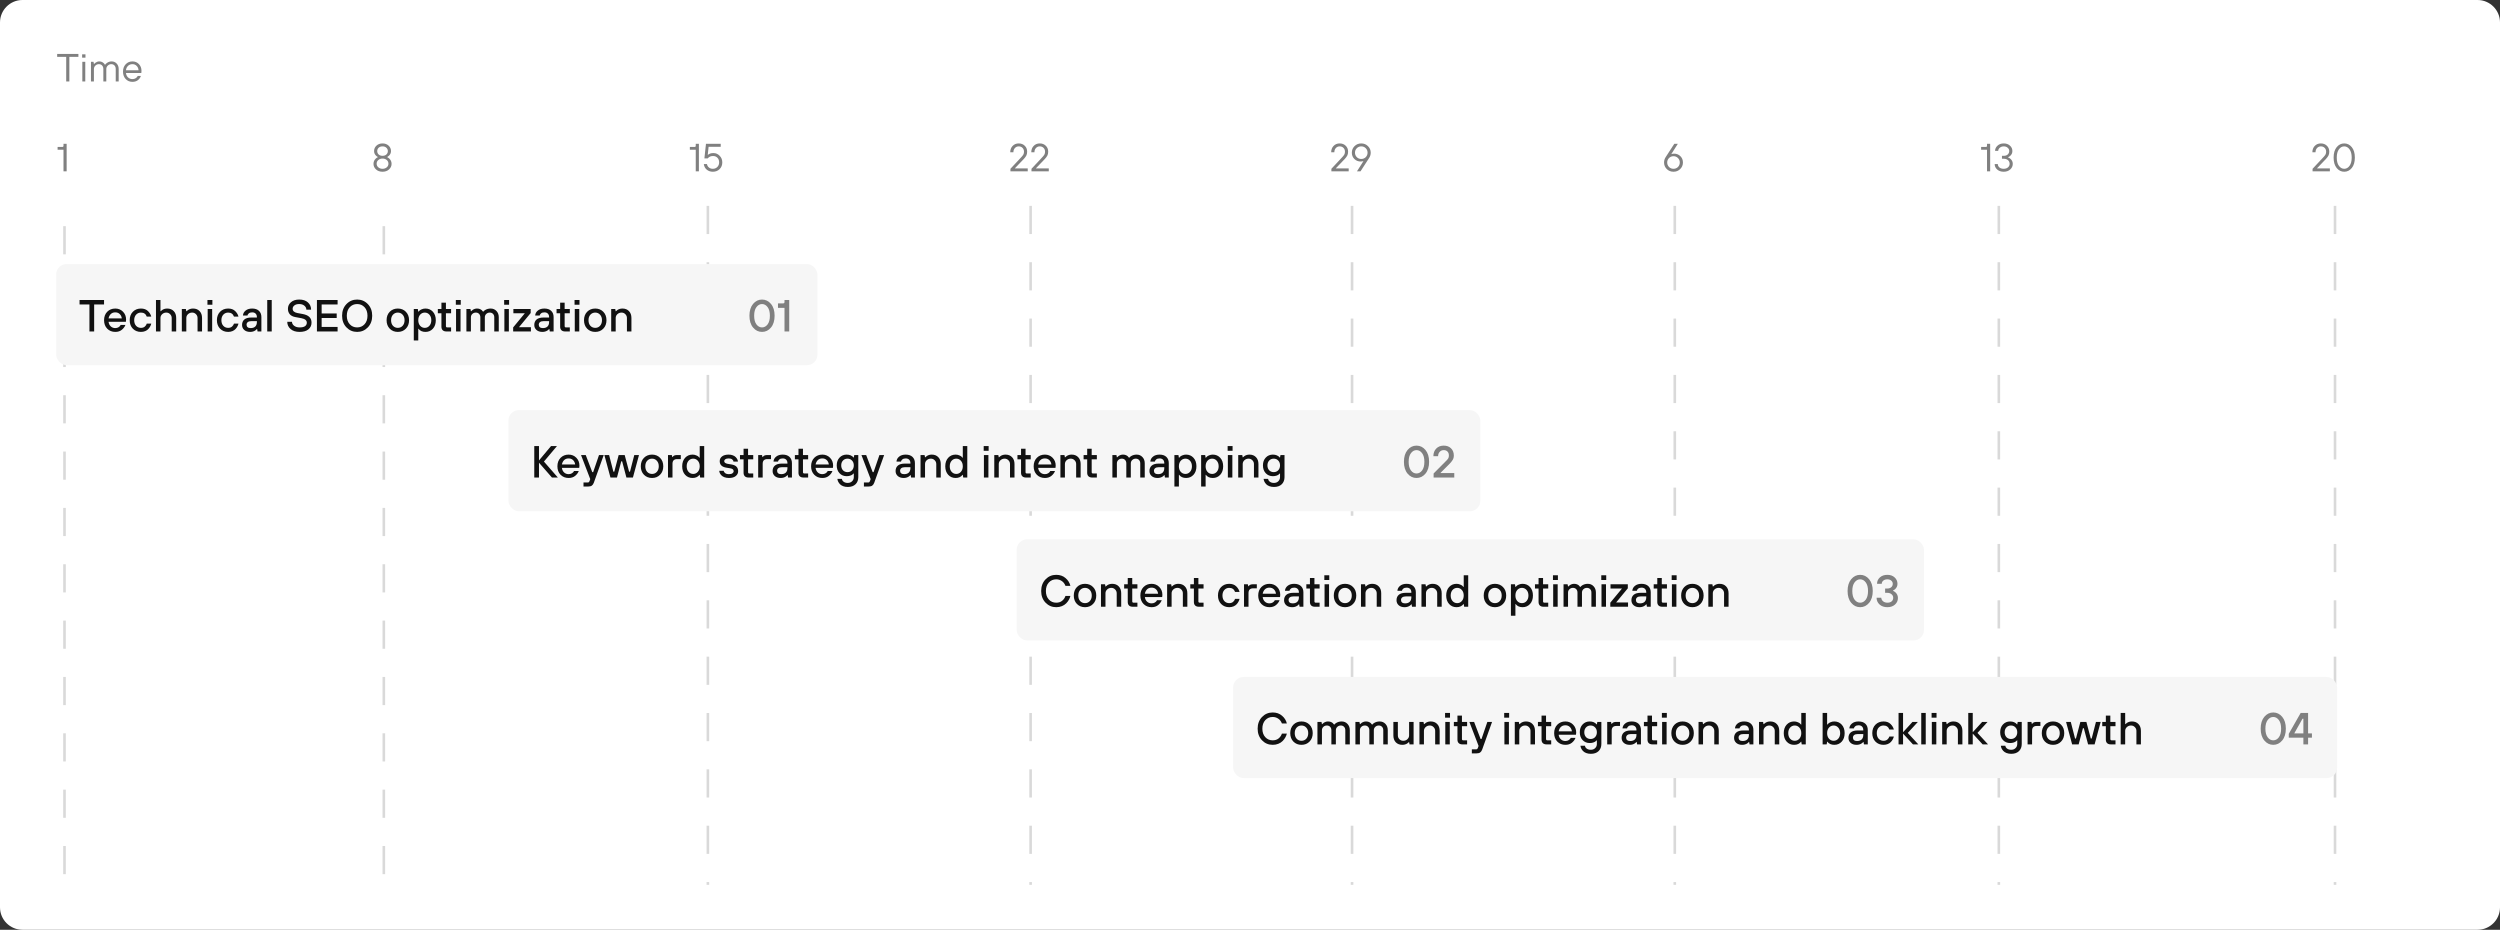 <svg width="890" height="331" viewBox="0 0 890 331" fill="none" xmlns="http://www.w3.org/2000/svg">
<rect x="0" y="0" width="890" height="331" fill="#333333" stroke="none"/>
<path d="M0 8C0 3.582 3.582 0 8 0H882C886.418 0 890 3.582 890 8V323C890 327.418 886.418 331 882 331H8C3.582 331 0 327.418 0 323V8Z" fill="white"/>
<path d="M23.57 29V20.25H20.35V19.2H27.91V20.25H24.69V29H23.57ZM29.308 29V22H30.358V29H29.308ZM29.238 20.53V19.34H30.428V20.53H29.238ZM32.382 29V22H33.292L33.432 22.77H33.502C33.642 22.602 33.806 22.453 33.992 22.322C34.431 22.014 34.874 21.86 35.322 21.86C35.929 21.86 36.452 22.061 36.89 22.462C37.077 22.63 37.231 22.826 37.352 23.05H37.422C37.581 22.817 37.772 22.621 37.996 22.462C38.51 22.061 39.088 21.86 39.732 21.86C40.46 21.86 41.062 22.117 41.538 22.63C42.014 23.134 42.252 23.787 42.252 24.59V29H41.202V24.59C41.202 24.058 41.058 23.633 40.768 23.316C40.479 22.999 40.087 22.84 39.592 22.84C39.126 22.84 38.715 23.013 38.36 23.358C38.015 23.694 37.842 24.105 37.842 24.59V29H36.792V24.59C36.792 24.058 36.648 23.633 36.358 23.316C36.069 22.999 35.677 22.84 35.182 22.84C34.716 22.84 34.305 23.013 33.95 23.358C33.605 23.694 33.432 24.105 33.432 24.59V29H32.382ZM49.038 27.04H50.158C49.916 27.712 49.533 28.23 49.011 28.594C48.497 28.958 47.877 29.14 47.148 29.14C46.187 29.14 45.385 28.804 44.74 28.132C44.106 27.451 43.788 26.573 43.788 25.5C43.788 24.427 44.106 23.554 44.74 22.882C45.385 22.201 46.187 21.86 47.148 21.86C48.072 21.86 48.838 22.177 49.444 22.812C50.06 23.447 50.368 24.249 50.368 25.22C50.368 25.369 50.355 25.57 50.327 25.822L50.298 25.99H44.839C44.913 26.643 45.165 27.171 45.594 27.572C46.033 27.964 46.551 28.16 47.148 28.16C47.569 28.16 47.942 28.062 48.269 27.866C48.605 27.67 48.861 27.395 49.038 27.04ZM44.839 25.01H49.319C49.281 24.375 49.057 23.857 48.647 23.456C48.245 23.045 47.746 22.84 47.148 22.84C46.523 22.84 46.001 23.041 45.581 23.442C45.16 23.843 44.913 24.366 44.839 25.01Z" fill="#808080"/>
<rect width="812" height="267" transform="translate(20 48)" fill="white"/>
<path d="M22.605 61V53.3H20.505V52.32H22.185C22.465 52.32 22.605 52.18 22.605 51.9V51.2H23.725V61H22.605Z" fill="#808080"/>
<line x1="22.964" y1="80.512" x2="22.964" y2="315.001" stroke="#D9D9D9" stroke-width="0.929" stroke-dasharray="10.03 10.03"/>
<path d="M134.503 55.96V55.89C134.251 55.75 134.027 55.582 133.831 55.386C133.392 54.947 133.173 54.415 133.173 53.79C133.173 53.015 133.458 52.367 134.027 51.844C134.596 51.321 135.315 51.06 136.183 51.06C137.051 51.06 137.77 51.321 138.339 51.844C138.908 52.367 139.193 53.015 139.193 53.79C139.193 54.406 138.969 54.938 138.521 55.386C138.334 55.573 138.115 55.741 137.863 55.89V55.96C138.124 56.081 138.381 56.259 138.633 56.492C139.146 57.005 139.403 57.621 139.403 58.34C139.403 59.096 139.1 59.754 138.493 60.314C137.896 60.865 137.126 61.14 136.183 61.14C135.231 61.14 134.456 60.865 133.859 60.314C133.262 59.763 132.963 59.105 132.963 58.34C132.963 57.603 133.22 56.987 133.733 56.492C133.966 56.259 134.223 56.081 134.503 55.96ZM134.797 52.6C134.461 52.917 134.293 53.314 134.293 53.79C134.293 54.266 134.461 54.667 134.797 54.994C135.142 55.311 135.604 55.47 136.183 55.47C136.762 55.47 137.219 55.311 137.555 54.994C137.9 54.667 138.073 54.266 138.073 53.79C138.073 53.314 137.9 52.917 137.555 52.6C137.219 52.273 136.762 52.11 136.183 52.11C135.604 52.11 135.142 52.273 134.797 52.6ZM134.685 56.968C134.284 57.313 134.083 57.747 134.083 58.27C134.083 58.793 134.284 59.227 134.685 59.572C135.086 59.917 135.586 60.09 136.183 60.09C136.78 60.09 137.28 59.917 137.681 59.572C138.082 59.227 138.283 58.793 138.283 58.27C138.283 57.747 138.082 57.313 137.681 56.968C137.28 56.623 136.78 56.45 136.183 56.45C135.586 56.45 135.086 56.623 134.685 56.968Z" fill="#808080"/>
<line x1="136.644" y1="80.512" x2="136.644" y2="315.001" stroke="#D9D9D9" stroke-width="0.929" stroke-dasharray="10.03 10.03"/>
<path d="M247.686 61V53.3H245.586V52.32H247.266C247.546 52.32 247.686 52.18 247.686 51.9V51.2H248.806V61H247.686ZM250.556 58.41H251.676C251.778 58.933 252.016 59.343 252.39 59.642C252.772 59.941 253.234 60.09 253.776 60.09C254.41 60.09 254.942 59.875 255.372 59.446C255.801 59.007 256.016 58.461 256.016 57.808C256.016 57.136 255.815 56.59 255.414 56.17C255.012 55.75 254.49 55.54 253.846 55.54C253.024 55.54 252.394 55.82 251.956 56.38H250.766L251.326 51.2H256.576V52.25H252.264L251.956 55.12H252.026C252.502 54.7 253.155 54.49 253.986 54.49C254.844 54.49 255.582 54.812 256.198 55.456C256.823 56.091 257.136 56.875 257.136 57.808C257.136 58.779 256.818 59.577 256.184 60.202C255.558 60.827 254.756 61.14 253.776 61.14C252.936 61.14 252.217 60.897 251.62 60.412C251.022 59.927 250.668 59.259 250.556 58.41Z" fill="#808080"/>
<line x1="252.004" y1="73.289" x2="252.004" y2="315" stroke="#D9D9D9" stroke-width="0.929" stroke-dasharray="10.03 10.03"/>
<path d="M359.713 61V60.09L363.703 55.82C364.002 55.493 364.217 55.204 364.347 54.952C364.478 54.691 364.543 54.373 364.543 54C364.543 53.44 364.366 52.987 364.011 52.642C363.666 52.287 363.213 52.11 362.653 52.11C362.121 52.11 361.673 52.306 361.309 52.698C360.945 53.09 360.763 53.594 360.763 54.21H359.643C359.643 53.295 359.923 52.544 360.483 51.956C361.053 51.359 361.776 51.06 362.653 51.06C363.531 51.06 364.249 51.335 364.809 51.886C365.379 52.427 365.663 53.132 365.663 54C365.663 54.541 365.565 55.003 365.369 55.386C365.173 55.759 364.875 56.161 364.473 56.59L361.323 59.88V59.95H365.873V61H359.713ZM367.206 61V60.09L371.196 55.82C371.494 55.493 371.709 55.204 371.84 54.952C371.97 54.691 372.036 54.373 372.036 54C372.036 53.44 371.858 52.987 371.504 52.642C371.158 52.287 370.706 52.11 370.146 52.11C369.614 52.11 369.166 52.306 368.802 52.698C368.438 53.09 368.256 53.594 368.256 54.21H367.136C367.136 53.295 367.416 52.544 367.976 51.956C368.545 51.359 369.268 51.06 370.146 51.06C371.023 51.06 371.742 51.335 372.302 51.886C372.871 52.427 373.156 53.132 373.156 54C373.156 54.541 373.058 55.003 372.862 55.386C372.666 55.759 372.367 56.161 371.966 56.59L368.816 59.88V59.95H373.366V61H367.206Z" fill="#808080"/>
<line x1="366.9" y1="73.289" x2="366.9" y2="315" stroke="#D9D9D9" stroke-width="0.929" stroke-dasharray="10.03 10.03"/>
<path d="M473.972 61V60.09L477.962 55.82C478.261 55.493 478.475 55.204 478.606 54.952C478.737 54.691 478.802 54.373 478.802 54C478.802 53.44 478.625 52.987 478.27 52.642C477.925 52.287 477.472 52.11 476.912 52.11C476.38 52.11 475.932 52.306 475.568 52.698C475.204 53.09 475.022 53.594 475.022 54.21H473.902C473.902 53.295 474.182 52.544 474.742 51.956C475.311 51.359 476.035 51.06 476.912 51.06C477.789 51.06 478.508 51.335 479.068 51.886C479.637 52.427 479.922 53.132 479.922 54C479.922 54.541 479.824 55.003 479.628 55.386C479.432 55.759 479.133 56.161 478.732 56.59L475.582 59.88V59.95H480.132V61H473.972ZM483.074 61L485.384 57.36H485.314C485.23 57.397 485.142 57.421 485.048 57.43C484.843 57.477 484.628 57.5 484.404 57.5C483.518 57.5 482.771 57.201 482.164 56.604C481.558 56.007 481.254 55.255 481.254 54.35C481.254 53.435 481.576 52.661 482.22 52.026C482.874 51.382 483.672 51.06 484.614 51.06C485.557 51.06 486.35 51.382 486.994 52.026C487.648 52.661 487.974 53.435 487.974 54.35C487.974 55.031 487.788 55.661 487.414 56.24L484.334 61H483.074ZM483.018 55.946C483.448 56.375 483.98 56.59 484.614 56.59C485.249 56.59 485.781 56.375 486.21 55.946C486.64 55.507 486.854 54.975 486.854 54.35C486.854 53.725 486.64 53.197 486.21 52.768C485.781 52.329 485.249 52.11 484.614 52.11C483.98 52.11 483.448 52.329 483.018 52.768C482.589 53.197 482.374 53.725 482.374 54.35C482.374 54.975 482.589 55.507 483.018 55.946Z" fill="#808080"/>
<line x1="481.33" y1="73.289" x2="481.33" y2="315" stroke="#D9D9D9" stroke-width="0.929" stroke-dasharray="10.03 10.03"/>
<path d="M592.965 55.96L596.045 51.2H597.305L594.995 54.84H595.065L595.331 54.77C595.517 54.723 595.732 54.7 595.975 54.7C596.861 54.7 597.608 54.999 598.215 55.596C598.821 56.193 599.125 56.945 599.125 57.85C599.125 58.765 598.798 59.544 598.145 60.188C597.501 60.823 596.707 61.14 595.765 61.14C594.822 61.14 594.024 60.823 593.371 60.188C592.727 59.544 592.405 58.765 592.405 57.85C592.405 57.169 592.591 56.539 592.965 55.96ZM594.169 59.446C594.598 59.875 595.13 60.09 595.765 60.09C596.399 60.09 596.931 59.875 597.361 59.446C597.79 59.007 598.005 58.475 598.005 57.85C598.005 57.225 597.79 56.697 597.361 56.268C596.931 55.829 596.399 55.61 595.765 55.61C595.13 55.61 594.598 55.829 594.169 56.268C593.739 56.697 593.525 57.225 593.525 57.85C593.525 58.475 593.739 59.007 594.169 59.446Z" fill="#808080"/>
<line x1="596.226" y1="73.289" x2="596.226" y2="315" stroke="#D9D9D9" stroke-width="0.929" stroke-dasharray="10.03 10.03"/>
<path d="M707.378 61V53.3H705.278V52.32H706.958C707.238 52.32 707.378 52.18 707.378 51.9V51.2H708.498V61H707.378ZM710.107 58.41H711.227C711.227 58.886 711.414 59.287 711.787 59.614C712.17 59.931 712.683 60.09 713.327 60.09C713.943 60.09 714.447 59.922 714.839 59.586C715.231 59.25 715.427 58.835 715.427 58.34C715.427 57.799 715.236 57.36 714.853 57.024C714.471 56.688 713.962 56.52 713.327 56.52H712.697V55.47H713.327C713.943 55.47 714.424 55.307 714.769 54.98C715.115 54.653 715.287 54.243 715.287 53.748C715.287 53.3 715.105 52.917 714.741 52.6C714.377 52.273 713.906 52.11 713.327 52.11C712.777 52.11 712.31 52.273 711.927 52.6C711.554 52.917 711.367 53.291 711.367 53.72H710.247C710.247 53.001 710.537 52.381 711.115 51.858C711.694 51.326 712.431 51.06 713.327 51.06C714.233 51.06 714.97 51.321 715.539 51.844C716.118 52.357 716.407 53.001 716.407 53.776C716.407 54.457 716.151 55.027 715.637 55.484C715.404 55.689 715.147 55.848 714.867 55.96V56.03C715.194 56.151 715.474 56.319 715.707 56.534C716.267 57.019 716.547 57.621 716.547 58.34C716.547 59.115 716.244 59.777 715.637 60.328C715.031 60.869 714.261 61.14 713.327 61.14C712.366 61.14 711.587 60.874 710.989 60.342C710.401 59.81 710.107 59.166 710.107 58.41Z" fill="#808080"/>
<line x1="711.586" y1="73.289" x2="711.586" y2="315" stroke="#D9D9D9" stroke-width="0.929" stroke-dasharray="10.03 10.03"/>
<path d="M823.274 61V60.09L827.264 55.82C827.563 55.493 827.777 55.204 827.908 54.952C828.039 54.691 828.104 54.373 828.104 54C828.104 53.44 827.927 52.987 827.572 52.642C827.227 52.287 826.774 52.11 826.214 52.11C825.682 52.11 825.234 52.306 824.87 52.698C824.506 53.09 824.324 53.594 824.324 54.21H823.204C823.204 53.295 823.484 52.544 824.044 51.956C824.613 51.359 825.337 51.06 826.214 51.06C827.091 51.06 827.81 51.335 828.37 51.886C828.939 52.427 829.224 53.132 829.224 54C829.224 54.541 829.126 55.003 828.93 55.386C828.734 55.759 828.435 56.161 828.034 56.59L824.884 59.88V59.95H829.434V61H823.274ZM831.858 59.81C831.13 58.923 830.766 57.687 830.766 56.1C830.766 54.513 831.13 53.277 831.858 52.39C832.586 51.503 833.482 51.06 834.546 51.06C835.61 51.06 836.506 51.503 837.234 52.39C837.962 53.277 838.326 54.513 838.326 56.1C838.326 57.687 837.962 58.923 837.234 59.81C836.506 60.697 835.61 61.14 834.546 61.14C833.482 61.14 832.586 60.697 831.858 59.81ZM836.436 53.16C835.923 52.46 835.293 52.11 834.546 52.11C833.799 52.11 833.169 52.46 832.656 53.16C832.143 53.86 831.886 54.84 831.886 56.1C831.886 57.36 832.143 58.34 832.656 59.04C833.169 59.74 833.799 60.09 834.546 60.09C835.293 60.09 835.923 59.74 836.436 59.04C836.949 58.34 837.206 57.36 837.206 56.1C837.206 54.84 836.949 53.86 836.436 53.16Z" fill="#808080"/>
<line x1="831.267" y1="73.289" x2="831.267" y2="315" stroke="#D9D9D9" stroke-width="0.929" stroke-dasharray="10.03 10.03"/>
<rect x="20" y="94" width="271" height="36" rx="3.716" fill="#F6F6F6"/>
<path d="M31.84 118V108.4H28.32V106.8H37.04V108.4H33.52V118H31.84ZM38.646 113.36H43.366C43.281 112.709 43.03 112.187 42.614 111.792C42.198 111.397 41.676 111.2 41.046 111.2C40.385 111.2 39.852 111.397 39.446 111.792C39.041 112.176 38.774 112.699 38.646 113.36ZM42.966 115.68H44.646C44.412 116.32 43.985 116.896 43.366 117.408C42.758 117.909 41.985 118.16 41.046 118.16C39.884 118.16 38.924 117.776 38.166 117.008C37.42 116.24 37.046 115.237 37.046 114C37.046 112.763 37.42 111.76 38.166 110.992C38.924 110.224 39.884 109.84 41.046 109.84C42.134 109.84 43.046 110.213 43.782 110.96C44.518 111.707 44.886 112.64 44.886 113.76C44.886 113.856 44.87 114.048 44.838 114.336L44.806 114.56H38.646C38.732 115.243 38.993 115.787 39.43 116.192C39.868 116.597 40.406 116.8 41.046 116.8C41.494 116.8 41.889 116.693 42.23 116.48C42.582 116.256 42.828 115.989 42.966 115.68ZM52.251 115.2H53.851C53.777 115.531 53.654 115.856 53.483 116.176C53.323 116.496 53.099 116.811 52.811 117.12C52.534 117.429 52.166 117.68 51.707 117.872C51.249 118.064 50.737 118.16 50.171 118.16C49.009 118.16 48.049 117.776 47.291 117.008C46.545 116.24 46.171 115.237 46.171 114C46.171 112.763 46.545 111.76 47.291 110.992C48.049 110.224 49.009 109.84 50.171 109.84C51.238 109.84 52.075 110.144 52.683 110.752C53.291 111.349 53.681 112.005 53.851 112.72H52.251C51.91 111.76 51.217 111.28 50.171 111.28C49.478 111.28 48.902 111.531 48.443 112.032C47.995 112.523 47.771 113.179 47.771 114C47.771 114.821 47.995 115.483 48.443 115.984C48.902 116.475 49.478 116.72 50.171 116.72C50.747 116.72 51.211 116.565 51.563 116.256C51.915 115.947 52.145 115.595 52.251 115.2ZM55.526 118V106.8H57.126V110.8H57.206C57.388 110.619 57.585 110.459 57.798 110.32C58.31 110 58.886 109.84 59.526 109.84C60.497 109.84 61.27 110.144 61.846 110.752C62.433 111.349 62.726 112.165 62.726 113.2V118H61.126V113.2C61.126 112.677 60.94 112.229 60.566 111.856C60.204 111.472 59.75 111.28 59.206 111.28C58.62 111.28 58.124 111.472 57.718 111.856C57.324 112.229 57.126 112.677 57.126 113.2V118H55.526ZM64.728 118V110H66.168L66.328 110.8H66.407C66.589 110.619 66.786 110.459 66.999 110.32C67.511 110 68.088 109.84 68.728 109.84C69.698 109.84 70.472 110.144 71.047 110.752C71.634 111.349 71.927 112.165 71.927 113.2V118H70.328V113.2C70.328 112.677 70.141 112.229 69.767 111.856C69.405 111.472 68.951 111.28 68.407 111.28C67.821 111.28 67.325 111.472 66.919 111.856C66.525 112.229 66.328 112.677 66.328 113.2V118H64.728ZM73.931 118V110H75.531V118H73.931ZM73.851 108.48V106.8H75.611V108.48H73.851ZM83.298 115.2H84.898C84.823 115.531 84.701 115.856 84.53 116.176C84.37 116.496 84.146 116.811 83.858 117.12C83.581 117.429 83.213 117.68 82.754 117.872C82.296 118.064 81.784 118.16 81.218 118.16C80.055 118.16 79.096 117.776 78.338 117.008C77.591 116.24 77.218 115.237 77.218 114C77.218 112.763 77.591 111.76 78.338 110.992C79.096 110.224 80.055 109.84 81.218 109.84C82.285 109.84 83.122 110.144 83.73 110.752C84.338 111.349 84.728 112.005 84.898 112.72H83.298C82.957 111.76 82.263 111.28 81.218 111.28C80.525 111.28 79.949 111.531 79.49 112.032C79.042 112.523 78.818 113.179 78.818 114C78.818 114.821 79.042 115.483 79.49 115.984C79.949 116.475 80.525 116.72 81.218 116.72C81.794 116.72 82.258 116.565 82.61 116.256C82.962 115.947 83.192 115.595 83.298 115.2ZM91.693 118L91.533 117.12H91.453C91.293 117.323 91.101 117.499 90.877 117.648C90.365 117.989 89.757 118.16 89.053 118.16C88.178 118.16 87.48 117.931 86.957 117.472C86.434 117.013 86.173 116.416 86.173 115.68C86.173 114.859 86.445 114.213 86.989 113.744C87.544 113.275 88.365 113.04 89.453 113.04H91.453V112.88C91.453 112.357 91.304 111.947 91.005 111.648C90.707 111.349 90.296 111.2 89.773 111.2C89.261 111.2 88.867 111.317 88.589 111.552C88.312 111.776 88.147 112.032 88.093 112.32H86.493C86.536 111.616 86.85 111.029 87.437 110.56C88.024 110.08 88.802 109.84 89.773 109.84C90.808 109.84 91.613 110.112 92.189 110.656C92.765 111.2 93.053 111.941 93.053 112.88V118H91.693ZM91.453 114.64V114.32H89.533C88.947 114.32 88.504 114.437 88.205 114.672C87.917 114.907 87.773 115.216 87.773 115.6C87.773 115.973 87.896 116.267 88.141 116.48C88.386 116.693 88.744 116.8 89.213 116.8C89.939 116.8 90.493 116.613 90.877 116.24C91.261 115.856 91.453 115.323 91.453 114.64ZM95.136 118V106.8H96.736V118H95.136ZM102.265 114.56H103.945C103.945 115.104 104.196 115.573 104.697 115.968C105.209 116.363 105.865 116.56 106.665 116.56C107.54 116.56 108.185 116.411 108.601 116.112C109.017 115.803 109.225 115.392 109.225 114.88C109.225 114.059 108.585 113.525 107.305 113.28L105.145 112.88C104.27 112.72 103.609 112.384 103.161 111.872C102.724 111.36 102.505 110.709 102.505 109.92C102.505 108.981 102.868 108.203 103.593 107.584C104.318 106.955 105.289 106.64 106.505 106.64C107.849 106.64 108.889 106.981 109.625 107.664C110.372 108.336 110.745 109.195 110.745 110.24H109.065C109.065 109.696 108.83 109.227 108.361 108.832C107.892 108.437 107.273 108.24 106.505 108.24C105.78 108.24 105.209 108.405 104.793 108.736C104.388 109.056 104.185 109.451 104.185 109.92C104.185 110.709 104.745 111.216 105.865 111.44L107.625 111.76C108.756 111.963 109.582 112.315 110.105 112.816C110.638 113.307 110.905 113.995 110.905 114.88C110.905 115.84 110.537 116.629 109.801 117.248C109.065 117.856 108.02 118.16 106.665 118.16C105.31 118.16 104.238 117.819 103.449 117.136C102.66 116.453 102.265 115.595 102.265 114.56ZM112.825 118V106.8H120.185V108.4H114.505V111.6H119.865V113.2H114.505V116.4H120.185V118H112.825ZM130.951 116.544C129.916 117.621 128.647 118.16 127.143 118.16C125.639 118.16 124.369 117.621 123.335 116.544C122.3 115.467 121.783 114.085 121.783 112.4C121.783 110.715 122.3 109.333 123.335 108.256C124.369 107.179 125.639 106.64 127.143 106.64C128.647 106.64 129.916 107.179 130.951 108.256C131.985 109.333 132.503 110.715 132.503 112.4C132.503 114.085 131.985 115.467 130.951 116.544ZM129.783 109.376C129.089 108.619 128.209 108.24 127.143 108.24C126.076 108.24 125.196 108.619 124.503 109.376C123.809 110.133 123.463 111.141 123.463 112.4C123.463 113.659 123.809 114.667 124.503 115.424C125.196 116.181 126.076 116.56 127.143 116.56C128.209 116.56 129.089 116.181 129.783 115.424C130.476 114.667 130.823 113.659 130.823 112.4C130.823 111.141 130.476 110.133 129.783 109.376ZM139.896 115.984C140.355 116.475 140.931 116.72 141.624 116.72C142.318 116.72 142.888 116.475 143.336 115.984C143.795 115.483 144.024 114.821 144.024 114C144.024 113.179 143.795 112.523 143.336 112.032C142.888 111.531 142.318 111.28 141.624 111.28C140.931 111.28 140.355 111.531 139.896 112.032C139.448 112.523 139.224 113.179 139.224 114C139.224 114.821 139.448 115.483 139.896 115.984ZM144.488 117.008C143.742 117.776 142.787 118.16 141.624 118.16C140.462 118.16 139.502 117.776 138.744 117.008C137.998 116.24 137.624 115.237 137.624 114C137.624 112.763 137.998 111.76 138.744 110.992C139.502 110.224 140.462 109.84 141.624 109.84C142.787 109.84 143.742 110.224 144.488 110.992C145.246 111.76 145.624 112.763 145.624 114C145.624 115.237 145.246 116.24 144.488 117.008ZM147.306 121.2V110H148.746L148.906 110.96H148.986C149.156 110.768 149.3 110.619 149.418 110.512C149.535 110.395 149.786 110.256 150.17 110.096C150.564 109.925 150.996 109.84 151.466 109.84C152.532 109.84 153.412 110.219 154.106 110.976C154.799 111.733 155.146 112.741 155.146 114C155.146 115.259 154.799 116.267 154.106 117.024C153.412 117.781 152.532 118.16 151.466 118.16C150.367 118.16 149.54 117.787 148.986 117.04H148.906V121.2H147.306ZM149.562 115.968C150.01 116.469 150.564 116.72 151.226 116.72C151.887 116.72 152.436 116.469 152.874 115.968C153.322 115.467 153.546 114.811 153.546 114C153.546 113.189 153.322 112.533 152.874 112.032C152.436 111.531 151.887 111.28 151.226 111.28C150.564 111.28 150.01 111.531 149.562 112.032C149.124 112.533 148.906 113.189 148.906 114C148.906 114.811 149.124 115.467 149.562 115.968ZM157.149 116.32V111.52H155.869V110H157.149V107.76H158.749V110H160.589V111.52H158.749V116.08C158.749 116.4 158.909 116.56 159.229 116.56H160.589V118H158.909C158.343 118 157.906 117.851 157.597 117.552C157.298 117.253 157.149 116.843 157.149 116.32ZM162.353 118V110H163.953V118H162.353ZM162.273 108.48V106.8H164.033V108.48H162.273ZM166.04 118V110H167.48L167.64 110.8H167.72C167.869 110.629 168.056 110.469 168.28 110.32C168.771 110 169.277 109.84 169.8 109.84C170.461 109.84 171.021 110.027 171.48 110.4C171.683 110.592 171.843 110.779 171.96 110.96H172.04C172.179 110.779 172.387 110.592 172.664 110.4C173.261 110.027 173.933 109.84 174.68 109.84C175.512 109.84 176.2 110.133 176.744 110.72C177.288 111.296 177.56 112.037 177.56 112.944V118H175.96V112.96C175.96 112.448 175.811 112.043 175.512 111.744C175.224 111.435 174.84 111.28 174.36 111.28C173.869 111.28 173.453 111.44 173.112 111.76C172.771 112.08 172.6 112.48 172.6 112.96V118H171V112.96C171 112.448 170.851 112.043 170.552 111.744C170.264 111.435 169.88 111.28 169.4 111.28C168.909 111.28 168.493 111.44 168.152 111.76C167.811 112.08 167.64 112.48 167.64 112.96V118H166.04ZM179.556 118V110H181.156V118H179.556ZM179.476 108.48V106.8H181.236V108.48H179.476ZM182.683 118V116.56L186.843 111.52H182.763V110H188.923V111.44L184.763 116.48H189.003V118H182.683ZM195.724 118L195.564 117.12H195.484C195.324 117.323 195.132 117.499 194.908 117.648C194.396 117.989 193.788 118.16 193.084 118.16C192.21 118.16 191.511 117.931 190.988 117.472C190.466 117.013 190.204 116.416 190.204 115.68C190.204 114.859 190.476 114.213 191.02 113.744C191.575 113.275 192.396 113.04 193.484 113.04H195.484V112.88C195.484 112.357 195.335 111.947 195.036 111.648C194.738 111.349 194.327 111.2 193.804 111.2C193.292 111.2 192.898 111.317 192.62 111.552C192.343 111.776 192.178 112.032 192.124 112.32H190.524C190.567 111.616 190.882 111.029 191.468 110.56C192.055 110.08 192.834 109.84 193.804 109.84C194.839 109.84 195.644 110.112 196.22 110.656C196.796 111.2 197.084 111.941 197.084 112.88V118H195.724ZM195.484 114.64V114.32H193.564C192.978 114.32 192.535 114.437 192.236 114.672C191.948 114.907 191.804 115.216 191.804 115.6C191.804 115.973 191.927 116.267 192.172 116.48C192.418 116.693 192.775 116.8 193.244 116.8C193.97 116.8 194.524 116.613 194.908 116.24C195.292 115.856 195.484 115.323 195.484 114.64ZM199.414 116.32V111.52H198.134V110H199.414V107.76H201.014V110H202.854V111.52H201.014V116.08C201.014 116.4 201.174 116.56 201.494 116.56H202.854V118H201.174C200.609 118 200.172 117.851 199.862 117.552C199.564 117.253 199.414 116.843 199.414 116.32ZM204.618 118V110H206.218V118H204.618ZM204.538 108.48V106.8H206.298V108.48H204.538ZM210.178 115.984C210.636 116.475 211.212 116.72 211.906 116.72C212.599 116.72 213.17 116.475 213.618 115.984C214.076 115.483 214.306 114.821 214.306 114C214.306 113.179 214.076 112.523 213.618 112.032C213.17 111.531 212.599 111.28 211.906 111.28C211.212 111.28 210.636 111.531 210.178 112.032C209.73 112.523 209.506 113.179 209.506 114C209.506 114.821 209.73 115.483 210.178 115.984ZM214.77 117.008C214.023 117.776 213.068 118.16 211.906 118.16C210.743 118.16 209.783 117.776 209.026 117.008C208.279 116.24 207.906 115.237 207.906 114C207.906 112.763 208.279 111.76 209.026 110.992C209.783 110.224 210.743 109.84 211.906 109.84C213.068 109.84 214.023 110.224 214.77 110.992C215.527 111.76 215.906 112.763 215.906 114C215.906 115.237 215.527 116.24 214.77 117.008ZM217.587 118V110H219.027L219.187 110.8H219.267C219.448 110.619 219.646 110.459 219.859 110.32C220.371 110 220.947 109.84 221.587 109.84C222.558 109.84 223.331 110.144 223.907 110.752C224.494 111.349 224.787 112.165 224.787 113.2V118H223.187V113.2C223.187 112.677 223 112.229 222.627 111.856C222.264 111.472 221.811 111.28 221.267 111.28C220.68 111.28 220.184 111.472 219.779 111.856C219.384 112.229 219.187 112.677 219.187 113.2V118H217.587Z" fill="#111111"/>
<path d="M273.264 115.488C273.808 114.763 274.08 113.733 274.08 112.4C274.08 111.067 273.808 110.043 273.264 109.328C272.72 108.603 272.059 108.24 271.28 108.24C270.501 108.24 269.84 108.603 269.296 109.328C268.752 110.043 268.48 111.067 268.48 112.4C268.48 113.733 268.752 114.763 269.296 115.488C269.84 116.203 270.501 116.56 271.28 116.56C272.059 116.56 272.72 116.203 273.264 115.488ZM268.096 108.192C268.96 107.157 270.021 106.64 271.28 106.64C272.539 106.64 273.6 107.157 274.464 108.192C275.328 109.227 275.76 110.629 275.76 112.4C275.76 114.171 275.328 115.573 274.464 116.608C273.6 117.643 272.539 118.16 271.28 118.16C270.021 118.16 268.96 117.643 268.096 116.608C267.232 115.573 266.8 114.171 266.8 112.4C266.8 110.629 267.232 109.227 268.096 108.192ZM279.283 118V109.6H276.963V108H278.803C279.123 108 279.283 107.84 279.283 107.52V106.8H280.963V118H279.283Z" fill="#808080"/>
<rect x="181" y="146" width="346" height="36" rx="3.716" fill="#F6F6F6"/>
<path d="M190.2 170V158.8H191.88V163.92L196.168 158.8H198.28L193.64 164.32L198.6 170H196.488L191.88 164.72V170H190.2ZM200.037 165.36H204.757C204.672 164.709 204.421 164.187 204.005 163.792C203.589 163.397 203.066 163.2 202.437 163.2C201.776 163.2 201.242 163.397 200.837 163.792C200.432 164.176 200.165 164.699 200.037 165.36ZM204.357 167.68H206.037C205.802 168.32 205.376 168.896 204.757 169.408C204.149 169.909 203.376 170.16 202.437 170.16C201.274 170.16 200.314 169.776 199.557 169.008C198.81 168.24 198.437 167.237 198.437 166C198.437 164.763 198.81 163.76 199.557 162.992C200.314 162.224 201.274 161.84 202.437 161.84C203.525 161.84 204.437 162.213 205.173 162.96C205.909 163.707 206.277 164.64 206.277 165.76C206.277 165.856 206.261 166.048 206.229 166.336L206.197 166.56H200.037C200.122 167.243 200.384 167.787 200.821 168.192C201.258 168.597 201.797 168.8 202.437 168.8C202.885 168.8 203.28 168.693 203.621 168.48C203.973 168.256 204.218 167.989 204.357 167.68ZM207.726 173.2V171.76H209.326C209.464 171.76 209.582 171.707 209.678 171.6C209.774 171.504 209.838 171.397 209.87 171.28L210.126 170.56L206.846 162H208.526L210.846 168.08H211.166L213.246 162H214.926L211.406 171.84C211.235 172.309 211 172.651 210.702 172.864C210.414 173.088 209.982 173.2 209.406 173.2H207.726ZM217.32 170L215.16 162H216.84L218.36 167.92H218.68L220.248 162H222.392L223.96 167.92H224.28L225.8 162H227.48L225.32 170H223L221.48 164.24H221.16L219.64 170H217.32ZM230.396 167.984C230.855 168.475 231.431 168.72 232.124 168.72C232.818 168.72 233.388 168.475 233.836 167.984C234.295 167.483 234.524 166.821 234.524 166C234.524 165.179 234.295 164.523 233.836 164.032C233.388 163.531 232.818 163.28 232.124 163.28C231.431 163.28 230.855 163.531 230.396 164.032C229.948 164.523 229.724 165.179 229.724 166C229.724 166.821 229.948 167.483 230.396 167.984ZM234.988 169.008C234.242 169.776 233.287 170.16 232.124 170.16C230.962 170.16 230.002 169.776 229.244 169.008C228.498 168.24 228.124 167.237 228.124 166C228.124 164.763 228.498 163.76 229.244 162.992C230.002 162.224 230.962 161.84 232.124 161.84C233.287 161.84 234.242 162.224 234.988 162.992C235.746 163.76 236.124 164.763 236.124 166C236.124 167.237 235.746 168.24 234.988 169.008ZM237.806 170V162H239.166L239.326 162.72H239.406C239.416 162.709 239.448 162.672 239.502 162.608C239.566 162.544 239.603 162.501 239.614 162.48C239.635 162.459 239.678 162.421 239.742 162.368C239.806 162.304 239.859 162.261 239.902 162.24C239.944 162.219 240.003 162.192 240.078 162.16C240.152 162.117 240.227 162.091 240.302 162.08C240.387 162.059 240.483 162.043 240.59 162.032C240.696 162.011 240.808 162 240.926 162H242.366V163.44H241.086C239.966 163.44 239.406 163.995 239.406 165.104V170H237.806ZM249.259 170L249.099 169.04H249.019C248.453 169.787 247.627 170.16 246.539 170.16C245.472 170.16 244.592 169.781 243.899 169.024C243.205 168.267 242.859 167.259 242.859 166C242.859 164.741 243.205 163.733 243.899 162.976C244.592 162.219 245.472 161.84 246.539 161.84C247.008 161.84 247.435 161.925 247.819 162.096C248.213 162.256 248.469 162.395 248.587 162.512C248.704 162.619 248.848 162.768 249.019 162.96H249.099V158.8H250.699V170H249.259ZM245.115 167.968C245.563 168.469 246.117 168.72 246.779 168.72C247.44 168.72 247.989 168.469 248.427 167.968C248.875 167.467 249.099 166.811 249.099 166C249.099 165.189 248.875 164.533 248.427 164.032C247.989 163.531 247.44 163.28 246.779 163.28C246.117 163.28 245.563 163.531 245.115 164.032C244.677 164.533 244.459 165.189 244.459 166C244.459 166.811 244.677 167.467 245.115 167.968ZM256.058 167.6H257.658C257.658 167.888 257.818 168.16 258.138 168.416C258.458 168.672 258.911 168.8 259.498 168.8C260.053 168.8 260.469 168.699 260.746 168.496C261.034 168.283 261.178 168.037 261.178 167.76C261.178 167.472 261.087 167.248 260.906 167.088C260.725 166.917 260.415 166.795 259.978 166.72L258.538 166.48C256.991 166.224 256.218 165.451 256.218 164.16C256.218 163.488 256.49 162.933 257.034 162.496C257.589 162.059 258.383 161.84 259.418 161.84C259.962 161.84 260.453 161.925 260.89 162.096C261.338 162.267 261.685 162.485 261.93 162.752C262.186 163.019 262.378 163.291 262.506 163.568C262.634 163.835 262.698 164.085 262.698 164.32H261.098C261.098 164.043 260.954 163.787 260.666 163.552C260.378 163.317 259.962 163.2 259.418 163.2C258.885 163.2 258.485 163.296 258.218 163.488C257.951 163.669 257.818 163.893 257.818 164.16C257.818 164.64 258.218 164.96 259.018 165.12L260.458 165.36C262.005 165.616 262.778 166.416 262.778 167.76C262.778 168.443 262.495 169.013 261.93 169.472C261.375 169.931 260.565 170.16 259.498 170.16C258.901 170.16 258.362 170.069 257.882 169.888C257.413 169.707 257.05 169.477 256.794 169.2C256.549 168.923 256.362 168.651 256.234 168.384C256.117 168.107 256.058 167.845 256.058 167.6ZM264.711 168.32V163.52H263.431V162H264.711V159.76H266.311V162H268.151V163.52H266.311V168.08C266.311 168.4 266.471 168.56 266.791 168.56H268.151V170H266.471C265.906 170 265.469 169.851 265.159 169.552C264.861 169.253 264.711 168.843 264.711 168.32ZM269.915 170V162H271.275L271.435 162.72H271.515C271.526 162.709 271.558 162.672 271.611 162.608C271.675 162.544 271.712 162.501 271.723 162.48C271.744 162.459 271.787 162.421 271.851 162.368C271.915 162.304 271.968 162.261 272.011 162.24C272.054 162.219 272.112 162.192 272.187 162.16C272.262 162.117 272.336 162.091 272.411 162.08C272.496 162.059 272.592 162.043 272.699 162.032C272.806 162.011 272.918 162 273.035 162H274.475V163.44H273.195C272.075 163.44 271.515 163.995 271.515 165.104V170H269.915ZM280.568 170L280.408 169.12H280.328C280.168 169.323 279.976 169.499 279.752 169.648C279.24 169.989 278.632 170.16 277.928 170.16C277.053 170.16 276.355 169.931 275.832 169.472C275.309 169.013 275.048 168.416 275.048 167.68C275.048 166.859 275.32 166.213 275.864 165.744C276.419 165.275 277.24 165.04 278.328 165.04H280.328V164.88C280.328 164.357 280.179 163.947 279.88 163.648C279.581 163.349 279.171 163.2 278.648 163.2C278.136 163.2 277.741 163.317 277.464 163.552C277.187 163.776 277.021 164.032 276.968 164.32H275.368C275.411 163.616 275.725 163.029 276.312 162.56C276.899 162.08 277.677 161.84 278.648 161.84C279.683 161.84 280.488 162.112 281.064 162.656C281.64 163.2 281.928 163.941 281.928 164.88V170H280.568ZM280.328 166.64V166.32H278.408C277.821 166.32 277.379 166.437 277.08 166.672C276.792 166.907 276.648 167.216 276.648 167.6C276.648 167.973 276.771 168.267 277.016 168.48C277.261 168.693 277.619 168.8 278.088 168.8C278.813 168.8 279.368 168.613 279.752 168.24C280.136 167.856 280.328 167.323 280.328 166.64ZM284.258 168.32V163.52H282.978V162H284.258V159.76H285.858V162H287.698V163.52H285.858V168.08C285.858 168.4 286.018 168.56 286.338 168.56H287.698V170H286.018C285.453 170 285.015 169.851 284.706 169.552C284.407 169.253 284.258 168.843 284.258 168.32ZM290.349 165.36H295.069C294.984 164.709 294.733 164.187 294.317 163.792C293.901 163.397 293.379 163.2 292.749 163.2C292.088 163.2 291.555 163.397 291.149 163.792C290.744 164.176 290.477 164.699 290.349 165.36ZM294.669 167.68H296.349C296.115 168.32 295.688 168.896 295.069 169.408C294.461 169.909 293.688 170.16 292.749 170.16C291.587 170.16 290.627 169.776 289.869 169.008C289.123 168.24 288.749 167.237 288.749 166C288.749 164.763 289.123 163.76 289.869 162.992C290.627 162.224 291.587 161.84 292.749 161.84C293.837 161.84 294.749 162.213 295.485 162.96C296.221 163.707 296.589 164.64 296.589 165.76C296.589 165.856 296.573 166.048 296.541 166.336L296.509 166.56H290.349C290.435 167.243 290.696 167.787 291.133 168.192C291.571 168.597 292.109 168.8 292.749 168.8C293.197 168.8 293.592 168.693 293.933 168.48C294.285 168.256 294.531 167.989 294.669 167.68ZM300.098 167.424C300.525 167.861 301.064 168.08 301.714 168.08C302.365 168.08 302.898 167.861 303.314 167.424C303.741 166.976 303.954 166.395 303.954 165.68C303.954 164.965 303.741 164.389 303.314 163.952C302.898 163.504 302.365 163.28 301.714 163.28C301.064 163.28 300.525 163.504 300.098 163.952C299.682 164.389 299.474 164.965 299.474 165.68C299.474 166.395 299.682 166.976 300.098 167.424ZM298.114 170.48H299.714C299.757 170.875 299.96 171.211 300.322 171.488C300.696 171.776 301.186 171.92 301.794 171.92C302.434 171.92 302.952 171.723 303.346 171.328C303.752 170.944 303.954 170.448 303.954 169.84V168.56H303.874C303.693 168.741 303.533 168.885 303.394 168.992C303.256 169.099 303.005 169.216 302.642 169.344C302.28 169.461 301.864 169.52 301.394 169.52C300.381 169.52 299.538 169.168 298.866 168.464C298.205 167.749 297.874 166.821 297.874 165.68C297.874 164.539 298.205 163.616 298.866 162.912C299.538 162.197 300.381 161.84 301.394 161.84C302.461 161.84 303.288 162.187 303.874 162.88H303.954L304.114 162H305.554V169.84C305.554 170.907 305.224 171.76 304.562 172.4C303.901 173.04 302.978 173.36 301.794 173.36C301.176 173.36 300.621 173.264 300.13 173.072C299.64 172.88 299.256 172.629 298.978 172.32C298.712 172.021 298.504 171.712 298.354 171.392C298.216 171.083 298.136 170.779 298.114 170.48ZM307.554 173.2V171.76H309.154C309.292 171.76 309.41 171.707 309.506 171.6C309.602 171.504 309.666 171.397 309.698 171.28L309.954 170.56L306.674 162H308.354L310.674 168.08H310.994L313.074 162H314.754L311.234 171.84C311.063 172.309 310.828 172.651 310.53 172.864C310.242 173.088 309.81 173.2 309.234 173.2H307.554ZM324.349 170L324.189 169.12H324.109C323.949 169.323 323.757 169.499 323.533 169.648C323.021 169.989 322.413 170.16 321.709 170.16C320.835 170.16 320.136 169.931 319.613 169.472C319.091 169.013 318.829 168.416 318.829 167.68C318.829 166.859 319.101 166.213 319.645 165.744C320.2 165.275 321.021 165.04 322.109 165.04H324.109V164.88C324.109 164.357 323.96 163.947 323.661 163.648C323.363 163.349 322.952 163.2 322.429 163.2C321.917 163.2 321.523 163.317 321.245 163.552C320.968 163.776 320.803 164.032 320.749 164.32H319.149C319.192 163.616 319.507 163.029 320.093 162.56C320.68 162.08 321.459 161.84 322.429 161.84C323.464 161.84 324.269 162.112 324.845 162.656C325.421 163.2 325.709 163.941 325.709 164.88V170H324.349ZM324.109 166.64V166.32H322.189C321.603 166.32 321.16 166.437 320.861 166.672C320.573 166.907 320.429 167.216 320.429 167.6C320.429 167.973 320.552 168.267 320.797 168.48C321.043 168.693 321.4 168.8 321.869 168.8C322.595 168.8 323.149 168.613 323.533 168.24C323.917 167.856 324.109 167.323 324.109 166.64ZM327.712 170V162H329.152L329.312 162.8H329.392C329.573 162.619 329.771 162.459 329.984 162.32C330.496 162 331.072 161.84 331.712 161.84C332.683 161.84 333.456 162.144 334.032 162.752C334.619 163.349 334.912 164.165 334.912 165.2V170H333.312V165.2C333.312 164.677 333.125 164.229 332.752 163.856C332.389 163.472 331.936 163.28 331.392 163.28C330.805 163.28 330.309 163.472 329.904 163.856C329.509 164.229 329.312 164.677 329.312 165.2V170H327.712ZM342.915 170L342.755 169.04H342.675C342.11 169.787 341.283 170.16 340.195 170.16C339.128 170.16 338.248 169.781 337.555 169.024C336.862 168.267 336.515 167.259 336.515 166C336.515 164.741 336.862 163.733 337.555 162.976C338.248 162.219 339.128 161.84 340.195 161.84C340.664 161.84 341.091 161.925 341.475 162.096C341.87 162.256 342.126 162.395 342.243 162.512C342.36 162.619 342.504 162.768 342.675 162.96H342.755V158.8H344.355V170H342.915ZM338.771 167.968C339.219 168.469 339.774 168.72 340.435 168.72C341.096 168.72 341.646 168.469 342.083 167.968C342.531 167.467 342.755 166.811 342.755 166C342.755 165.189 342.531 164.533 342.083 164.032C341.646 163.531 341.096 163.28 340.435 163.28C339.774 163.28 339.219 163.531 338.771 164.032C338.334 164.533 338.115 165.189 338.115 166C338.115 166.811 338.334 167.467 338.771 167.968ZM350.274 170V162H351.874V170H350.274ZM350.194 160.48V158.8H351.954V160.48H350.194ZM353.962 170V162H355.402L355.562 162.8H355.642C355.823 162.619 356.021 162.459 356.234 162.32C356.746 162 357.322 161.84 357.962 161.84C358.933 161.84 359.706 162.144 360.282 162.752C360.869 163.349 361.162 164.165 361.162 165.2V170H359.562V165.2C359.562 164.677 359.375 164.229 359.002 163.856C358.639 163.472 358.186 163.28 357.642 163.28C357.055 163.28 356.559 163.472 356.154 163.856C355.759 164.229 355.562 164.677 355.562 165.2V170H353.962ZM363.493 168.32V163.52H362.213V162H363.493V159.76H365.093V162H366.933V163.52H365.093V168.08C365.093 168.4 365.253 168.56 365.573 168.56H366.933V170H365.253C364.687 170 364.25 169.851 363.941 169.552C363.642 169.253 363.493 168.843 363.493 168.32ZM369.584 165.36H374.304C374.218 164.709 373.968 164.187 373.552 163.792C373.136 163.397 372.613 163.2 371.984 163.2C371.322 163.2 370.789 163.397 370.384 163.792C369.978 164.176 369.712 164.699 369.584 165.36ZM373.904 167.68H375.584C375.349 168.32 374.922 168.896 374.304 169.408C373.696 169.909 372.922 170.16 371.984 170.16C370.821 170.16 369.861 169.776 369.104 169.008C368.357 168.24 367.984 167.237 367.984 166C367.984 164.763 368.357 163.76 369.104 162.992C369.861 162.224 370.821 161.84 371.984 161.84C373.072 161.84 373.984 162.213 374.72 162.96C375.456 163.707 375.824 164.64 375.824 165.76C375.824 165.856 375.808 166.048 375.776 166.336L375.744 166.56H369.584C369.669 167.243 369.93 167.787 370.368 168.192C370.805 168.597 371.344 168.8 371.984 168.8C372.432 168.8 372.826 168.693 373.168 168.48C373.52 168.256 373.765 167.989 373.904 167.68ZM377.509 170V162H378.949L379.109 162.8H379.189C379.37 162.619 379.567 162.459 379.781 162.32C380.293 162 380.869 161.84 381.509 161.84C382.479 161.84 383.253 162.144 383.829 162.752C384.415 163.349 384.709 164.165 384.709 165.2V170H383.109V165.2C383.109 164.677 382.922 164.229 382.549 163.856C382.186 163.472 381.733 163.28 381.189 163.28C380.602 163.28 380.106 163.472 379.701 163.856C379.306 164.229 379.109 164.677 379.109 165.2V170H377.509ZM387.039 168.32V163.52H385.759V162H387.039V159.76H388.639V162H390.479V163.52H388.639V168.08C388.639 168.4 388.799 168.56 389.119 168.56H390.479V170H388.799C388.234 170 387.797 169.851 387.487 169.552C387.189 169.253 387.039 168.843 387.039 168.32ZM396.009 170V162H397.449L397.609 162.8H397.689C397.838 162.629 398.025 162.469 398.249 162.32C398.739 162 399.246 161.84 399.769 161.84C400.43 161.84 400.99 162.027 401.449 162.4C401.651 162.592 401.811 162.779 401.929 162.96H402.009C402.147 162.779 402.355 162.592 402.633 162.4C403.23 162.027 403.902 161.84 404.649 161.84C405.481 161.84 406.169 162.133 406.713 162.72C407.257 163.296 407.529 164.037 407.529 164.944V170H405.929V164.96C405.929 164.448 405.779 164.043 405.481 163.744C405.193 163.435 404.809 163.28 404.329 163.28C403.838 163.28 403.422 163.44 403.081 163.76C402.739 164.08 402.569 164.48 402.569 164.96V170H400.969V164.96C400.969 164.448 400.819 164.043 400.521 163.744C400.233 163.435 399.849 163.28 399.369 163.28C398.878 163.28 398.462 163.44 398.121 163.76C397.779 164.08 397.609 164.48 397.609 164.96V170H396.009ZM414.724 170L414.564 169.12H414.484C414.324 169.323 414.132 169.499 413.908 169.648C413.396 169.989 412.788 170.16 412.084 170.16C411.21 170.16 410.511 169.931 409.988 169.472C409.466 169.013 409.204 168.416 409.204 167.68C409.204 166.859 409.476 166.213 410.02 165.744C410.575 165.275 411.396 165.04 412.484 165.04H414.484V164.88C414.484 164.357 414.335 163.947 414.036 163.648C413.738 163.349 413.327 163.2 412.804 163.2C412.292 163.2 411.898 163.317 411.62 163.552C411.343 163.776 411.178 164.032 411.124 164.32H409.524C409.567 163.616 409.882 163.029 410.468 162.56C411.055 162.08 411.834 161.84 412.804 161.84C413.839 161.84 414.644 162.112 415.22 162.656C415.796 163.2 416.084 163.941 416.084 164.88V170H414.724ZM414.484 166.64V166.32H412.564C411.978 166.32 411.535 166.437 411.236 166.672C410.948 166.907 410.804 167.216 410.804 167.6C410.804 167.973 410.927 168.267 411.172 168.48C411.418 168.693 411.775 168.8 412.244 168.8C412.97 168.8 413.524 168.613 413.908 168.24C414.292 167.856 414.484 167.323 414.484 166.64ZM418.087 173.2V162H419.527L419.687 162.96H419.767C419.938 162.768 420.082 162.619 420.199 162.512C420.316 162.395 420.567 162.256 420.951 162.096C421.346 161.925 421.778 161.84 422.247 161.84C423.314 161.84 424.194 162.219 424.887 162.976C425.58 163.733 425.927 164.741 425.927 166C425.927 167.259 425.58 168.267 424.887 169.024C424.194 169.781 423.314 170.16 422.247 170.16C421.148 170.16 420.322 169.787 419.767 169.04H419.687V173.2H418.087ZM420.343 167.968C420.791 168.469 421.346 168.72 422.007 168.72C422.668 168.72 423.218 168.469 423.655 167.968C424.103 167.467 424.327 166.811 424.327 166C424.327 165.189 424.103 164.533 423.655 164.032C423.218 163.531 422.668 163.28 422.007 163.28C421.346 163.28 420.791 163.531 420.343 164.032C419.906 164.533 419.687 165.189 419.687 166C419.687 166.811 419.906 167.467 420.343 167.968ZM427.603 173.2V162H429.043L429.203 162.96H429.283C429.453 162.768 429.597 162.619 429.715 162.512C429.832 162.395 430.083 162.256 430.467 162.096C430.861 161.925 431.293 161.84 431.763 161.84C432.829 161.84 433.709 162.219 434.403 162.976C435.096 163.733 435.443 164.741 435.443 166C435.443 167.259 435.096 168.267 434.403 169.024C433.709 169.781 432.829 170.16 431.763 170.16C430.664 170.16 429.837 169.787 429.283 169.04H429.203V173.2H427.603ZM429.859 167.968C430.307 168.469 430.861 168.72 431.523 168.72C432.184 168.72 432.733 168.469 433.171 167.968C433.619 167.467 433.843 166.811 433.843 166C433.843 165.189 433.619 164.533 433.171 164.032C432.733 163.531 432.184 163.28 431.523 163.28C430.861 163.28 430.307 163.531 429.859 164.032C429.421 164.533 429.203 165.189 429.203 166C429.203 166.811 429.421 167.467 429.859 167.968ZM437.118 170V162H438.718V170H437.118ZM437.038 160.48V158.8H438.798V160.48H437.038ZM440.806 170V162H442.246L442.406 162.8H442.486C442.667 162.619 442.864 162.459 443.078 162.32C443.59 162 444.166 161.84 444.806 161.84C445.776 161.84 446.55 162.144 447.126 162.752C447.712 163.349 448.006 164.165 448.006 165.2V170H446.406V165.2C446.406 164.677 446.219 164.229 445.846 163.856C445.483 163.472 445.03 163.28 444.486 163.28C443.899 163.28 443.403 163.472 442.998 163.856C442.603 164.229 442.406 164.677 442.406 165.2V170H440.806ZM451.833 167.424C452.259 167.861 452.798 168.08 453.449 168.08C454.099 168.08 454.633 167.861 455.049 167.424C455.475 166.976 455.689 166.395 455.689 165.68C455.689 164.965 455.475 164.389 455.049 163.952C454.633 163.504 454.099 163.28 453.449 163.28C452.798 163.28 452.259 163.504 451.833 163.952C451.417 164.389 451.209 164.965 451.209 165.68C451.209 166.395 451.417 166.976 451.833 167.424ZM449.849 170.48H451.449C451.491 170.875 451.694 171.211 452.057 171.488C452.43 171.776 452.921 171.92 453.529 171.92C454.169 171.92 454.686 171.723 455.081 171.328C455.486 170.944 455.689 170.448 455.689 169.84V168.56H455.609C455.427 168.741 455.267 168.885 455.129 168.992C454.99 169.099 454.739 169.216 454.377 169.344C454.014 169.461 453.598 169.52 453.129 169.52C452.115 169.52 451.273 169.168 450.601 168.464C449.939 167.749 449.609 166.821 449.609 165.68C449.609 164.539 449.939 163.616 450.601 162.912C451.273 162.197 452.115 161.84 453.129 161.84C454.195 161.84 455.022 162.187 455.609 162.88H455.689L455.849 162H457.289V169.84C457.289 170.907 456.958 171.76 456.297 172.4C455.635 173.04 454.713 173.36 453.529 173.36C452.91 173.36 452.355 173.264 451.865 173.072C451.374 172.88 450.99 172.629 450.713 172.32C450.446 172.021 450.238 171.712 450.089 171.392C449.95 171.083 449.87 170.779 449.849 170.48Z" fill="#111111"/>
<path d="M506.264 167.488C506.808 166.763 507.08 165.733 507.08 164.4C507.08 163.067 506.808 162.043 506.264 161.328C505.72 160.603 505.059 160.24 504.28 160.24C503.501 160.24 502.84 160.603 502.296 161.328C501.752 162.043 501.48 163.067 501.48 164.4C501.48 165.733 501.752 166.763 502.296 167.488C502.84 168.203 503.501 168.56 504.28 168.56C505.059 168.56 505.72 168.203 506.264 167.488ZM501.096 160.192C501.96 159.157 503.021 158.64 504.28 158.64C505.539 158.64 506.6 159.157 507.464 160.192C508.328 161.227 508.76 162.629 508.76 164.4C508.76 166.171 508.328 167.573 507.464 168.608C506.6 169.643 505.539 170.16 504.28 170.16C503.021 170.16 501.96 169.643 501.096 168.608C500.232 167.573 499.8 166.171 499.8 164.4C499.8 162.629 500.232 161.227 501.096 160.192ZM510.363 170V168.56L514.971 163.92C515.28 163.611 515.493 163.339 515.611 163.104C515.739 162.859 515.803 162.544 515.803 162.16C515.803 161.552 515.637 161.083 515.307 160.752C514.987 160.411 514.539 160.24 513.963 160.24C513.397 160.24 512.923 160.443 512.539 160.848C512.155 161.253 511.963 161.771 511.963 162.4H510.283C510.283 161.28 510.624 160.373 511.307 159.68C511.989 158.987 512.875 158.64 513.963 158.64C515.051 158.64 515.92 158.965 516.571 159.616C517.232 160.256 517.562 161.104 517.562 162.16C517.562 162.768 517.424 163.296 517.147 163.744C516.88 164.192 516.485 164.677 515.963 165.2L512.843 168.32V168.4H517.723V170H510.363Z" fill="#808080"/>
<rect x="361.939" y="192" width="323" height="36" rx="3.716" fill="#F6F6F6"/>
<path d="M379.299 212.16H381.059C380.953 212.629 380.771 213.088 380.515 213.536C380.27 213.984 379.945 214.411 379.539 214.816C379.134 215.221 378.627 215.547 378.019 215.792C377.411 216.037 376.745 216.16 376.019 216.16C374.515 216.16 373.246 215.621 372.211 214.544C371.177 213.467 370.659 212.085 370.659 210.4C370.659 208.715 371.177 207.333 372.211 206.256C373.246 205.179 374.515 204.64 376.019 204.64C377.342 204.64 378.446 205.024 379.331 205.792C380.227 206.549 380.803 207.472 381.059 208.56H379.299C379.022 207.813 378.59 207.243 378.003 206.848C377.417 206.443 376.755 206.24 376.019 206.24C374.953 206.24 374.073 206.619 373.379 207.376C372.686 208.133 372.339 209.141 372.339 210.4C372.339 211.659 372.686 212.667 373.379 213.424C374.073 214.181 374.953 214.56 376.019 214.56C376.873 214.56 377.577 214.331 378.131 213.872C378.697 213.403 379.086 212.832 379.299 212.16ZM384.539 213.984C384.998 214.475 385.574 214.72 386.267 214.72C386.96 214.72 387.531 214.475 387.979 213.984C388.438 213.483 388.667 212.821 388.667 212C388.667 211.179 388.438 210.523 387.979 210.032C387.531 209.531 386.96 209.28 386.267 209.28C385.574 209.28 384.998 209.531 384.539 210.032C384.091 210.523 383.867 211.179 383.867 212C383.867 212.821 384.091 213.483 384.539 213.984ZM389.131 215.008C388.384 215.776 387.43 216.16 386.267 216.16C385.104 216.16 384.144 215.776 383.387 215.008C382.64 214.24 382.267 213.237 382.267 212C382.267 210.763 382.64 209.76 383.387 208.992C384.144 208.224 385.104 207.84 386.267 207.84C387.43 207.84 388.384 208.224 389.131 208.992C389.888 209.76 390.267 210.763 390.267 212C390.267 213.237 389.888 214.24 389.131 215.008ZM391.948 216V208H393.388L393.548 208.8H393.628C393.81 208.619 394.007 208.459 394.22 208.32C394.732 208 395.308 207.84 395.948 207.84C396.919 207.84 397.692 208.144 398.268 208.752C398.855 209.349 399.148 210.165 399.148 211.2V216H397.548V211.2C397.548 210.677 397.362 210.229 396.988 209.856C396.626 209.472 396.172 209.28 395.628 209.28C395.042 209.28 394.546 209.472 394.14 209.856C393.746 210.229 393.548 210.677 393.548 211.2V216H391.948ZM401.479 214.32V209.52H400.199V208H401.479V205.76H403.079V208H404.919V209.52H403.079V214.08C403.079 214.4 403.239 214.56 403.559 214.56H404.919V216H403.239C402.673 216 402.236 215.851 401.927 215.552C401.628 215.253 401.479 214.843 401.479 214.32ZM407.57 211.36H412.29C412.205 210.709 411.954 210.187 411.538 209.792C411.122 209.397 410.599 209.2 409.97 209.2C409.309 209.2 408.775 209.397 408.37 209.792C407.965 210.176 407.698 210.699 407.57 211.36ZM411.89 213.68H413.57C413.335 214.32 412.909 214.896 412.29 215.408C411.682 215.909 410.909 216.16 409.97 216.16C408.807 216.16 407.847 215.776 407.09 215.008C406.343 214.24 405.97 213.237 405.97 212C405.97 210.763 406.343 209.76 407.09 208.992C407.847 208.224 408.807 207.84 409.97 207.84C411.058 207.84 411.97 208.213 412.706 208.96C413.442 209.707 413.81 210.64 413.81 211.76C413.81 211.856 413.794 212.048 413.762 212.336L413.73 212.56H407.57C407.655 213.243 407.917 213.787 408.354 214.192C408.791 214.597 409.33 214.8 409.97 214.8C410.418 214.8 410.813 214.693 411.154 214.48C411.506 214.256 411.751 213.989 411.89 213.68ZM415.495 216V208H416.935L417.095 208.8H417.175C417.356 208.619 417.554 208.459 417.767 208.32C418.279 208 418.855 207.84 419.495 207.84C420.466 207.84 421.239 208.144 421.815 208.752C422.402 209.349 422.695 210.165 422.695 211.2V216H421.095V211.2C421.095 210.677 420.908 210.229 420.535 209.856C420.172 209.472 419.719 209.28 419.175 209.28C418.588 209.28 418.092 209.472 417.687 209.856C417.292 210.229 417.095 210.677 417.095 211.2V216H415.495ZM425.026 214.32V209.52H423.746V208H425.026V205.76H426.626V208H428.466V209.52H426.626V214.08C426.626 214.4 426.786 214.56 427.106 214.56H428.466V216H426.786C426.22 216 425.783 215.851 425.474 215.552C425.175 215.253 425.026 214.843 425.026 214.32ZM439.675 213.2H441.275C441.2 213.531 441.078 213.856 440.907 214.176C440.747 214.496 440.523 214.811 440.235 215.12C439.958 215.429 439.59 215.68 439.131 215.872C438.672 216.064 438.16 216.16 437.595 216.16C436.432 216.16 435.472 215.776 434.715 215.008C433.968 214.24 433.595 213.237 433.595 212C433.595 210.763 433.968 209.76 434.715 208.992C435.472 208.224 436.432 207.84 437.595 207.84C438.662 207.84 439.499 208.144 440.107 208.752C440.715 209.349 441.104 210.005 441.275 210.72H439.675C439.334 209.76 438.64 209.28 437.595 209.28C436.902 209.28 436.326 209.531 435.867 210.032C435.419 210.523 435.195 211.179 435.195 212C435.195 212.821 435.419 213.483 435.867 213.984C436.326 214.475 436.902 214.72 437.595 214.72C438.171 214.72 438.635 214.565 438.987 214.256C439.339 213.947 439.568 213.595 439.675 213.2ZM442.87 216V208H444.23L444.39 208.72H444.47C444.481 208.709 444.513 208.672 444.566 208.608C444.63 208.544 444.667 208.501 444.678 208.48C444.699 208.459 444.742 208.421 444.806 208.368C444.87 208.304 444.923 208.261 444.966 208.24C445.009 208.219 445.067 208.192 445.142 208.16C445.217 208.117 445.291 208.091 445.366 208.08C445.451 208.059 445.547 208.043 445.654 208.032C445.761 208.011 445.873 208 445.99 208H447.43V209.44H446.15C445.03 209.44 444.47 209.995 444.47 211.104V216H442.87ZM449.523 211.36H454.243C454.158 210.709 453.907 210.187 453.491 209.792C453.075 209.397 452.553 209.2 451.923 209.2C451.262 209.2 450.729 209.397 450.323 209.792C449.918 210.176 449.651 210.699 449.523 211.36ZM453.843 213.68H455.523C455.289 214.32 454.862 214.896 454.243 215.408C453.635 215.909 452.862 216.16 451.923 216.16C450.761 216.16 449.801 215.776 449.043 215.008C448.297 214.24 447.923 213.237 447.923 212C447.923 210.763 448.297 209.76 449.043 208.992C449.801 208.224 450.761 207.84 451.923 207.84C453.011 207.84 453.923 208.213 454.659 208.96C455.395 209.707 455.763 210.64 455.763 211.76C455.763 211.856 455.747 212.048 455.715 212.336L455.683 212.56H449.523C449.609 213.243 449.87 213.787 450.307 214.192C450.745 214.597 451.283 214.8 451.923 214.8C452.371 214.8 452.766 214.693 453.107 214.48C453.459 214.256 453.705 213.989 453.843 213.68ZM462.648 216L462.488 215.12H462.408C462.248 215.323 462.056 215.499 461.832 215.648C461.32 215.989 460.712 216.16 460.008 216.16C459.134 216.16 458.435 215.931 457.912 215.472C457.39 215.013 457.128 214.416 457.128 213.68C457.128 212.859 457.4 212.213 457.944 211.744C458.499 211.275 459.32 211.04 460.408 211.04H462.408V210.88C462.408 210.357 462.259 209.947 461.96 209.648C461.662 209.349 461.251 209.2 460.728 209.2C460.216 209.2 459.822 209.317 459.544 209.552C459.267 209.776 459.102 210.032 459.048 210.32H457.448C457.491 209.616 457.806 209.029 458.392 208.56C458.979 208.08 459.758 207.84 460.728 207.84C461.763 207.84 462.568 208.112 463.144 208.656C463.72 209.2 464.008 209.941 464.008 210.88V216H462.648ZM462.408 212.64V212.32H460.488C459.902 212.32 459.459 212.437 459.16 212.672C458.872 212.907 458.728 213.216 458.728 213.6C458.728 213.973 458.851 214.267 459.096 214.48C459.342 214.693 459.699 214.8 460.168 214.8C460.894 214.8 461.448 214.613 461.832 214.24C462.216 213.856 462.408 213.323 462.408 212.64ZM466.338 214.32V209.52H465.058V208H466.338V205.76H467.938V208H469.778V209.52H467.938V214.08C467.938 214.4 468.098 214.56 468.418 214.56H469.778V216H468.098C467.533 216 467.096 215.851 466.786 215.552C466.488 215.253 466.338 214.843 466.338 214.32ZM471.542 216V208H473.142V216H471.542ZM471.462 206.48V204.8H473.222V206.48H471.462ZM477.101 213.984C477.56 214.475 478.136 214.72 478.829 214.72C479.523 214.72 480.093 214.475 480.541 213.984C481 213.483 481.229 212.821 481.229 212C481.229 211.179 481 210.523 480.541 210.032C480.093 209.531 479.523 209.28 478.829 209.28C478.136 209.28 477.56 209.531 477.101 210.032C476.653 210.523 476.429 211.179 476.429 212C476.429 212.821 476.653 213.483 477.101 213.984ZM481.693 215.008C480.947 215.776 479.992 216.16 478.829 216.16C477.667 216.16 476.707 215.776 475.949 215.008C475.203 214.24 474.829 213.237 474.829 212C474.829 210.763 475.203 209.76 475.949 208.992C476.707 208.224 477.667 207.84 478.829 207.84C479.992 207.84 480.947 208.224 481.693 208.992C482.451 209.76 482.829 210.763 482.829 212C482.829 213.237 482.451 214.24 481.693 215.008ZM484.511 216V208H485.951L486.111 208.8H486.191C486.372 208.619 486.569 208.459 486.783 208.32C487.295 208 487.871 207.84 488.511 207.84C489.481 207.84 490.255 208.144 490.831 208.752C491.417 209.349 491.711 210.165 491.711 211.2V216H490.111V211.2C490.111 210.677 489.924 210.229 489.551 209.856C489.188 209.472 488.735 209.28 488.191 209.28C487.604 209.28 487.108 209.472 486.703 209.856C486.308 210.229 486.111 210.677 486.111 211.2V216H484.511ZM502.679 216L502.519 215.12H502.439C502.279 215.323 502.087 215.499 501.863 215.648C501.351 215.989 500.743 216.16 500.039 216.16C499.165 216.16 498.466 215.931 497.943 215.472C497.421 215.013 497.159 214.416 497.159 213.68C497.159 212.859 497.431 212.213 497.975 211.744C498.53 211.275 499.351 211.04 500.439 211.04H502.439V210.88C502.439 210.357 502.29 209.947 501.991 209.648C501.693 209.349 501.282 209.2 500.759 209.2C500.247 209.2 499.853 209.317 499.575 209.552C499.298 209.776 499.133 210.032 499.079 210.32H497.479C497.522 209.616 497.837 209.029 498.423 208.56C499.01 208.08 499.789 207.84 500.759 207.84C501.794 207.84 502.599 208.112 503.175 208.656C503.751 209.2 504.039 209.941 504.039 210.88V216H502.679ZM502.439 212.64V212.32H500.519C499.933 212.32 499.49 212.437 499.191 212.672C498.903 212.907 498.759 213.216 498.759 213.6C498.759 213.973 498.882 214.267 499.127 214.48C499.373 214.693 499.73 214.8 500.199 214.8C500.925 214.8 501.479 214.613 501.863 214.24C502.247 213.856 502.439 213.323 502.439 212.64ZM506.042 216V208H507.482L507.642 208.8H507.722C507.903 208.619 508.101 208.459 508.314 208.32C508.826 208 509.402 207.84 510.042 207.84C511.013 207.84 511.786 208.144 512.362 208.752C512.949 209.349 513.242 210.165 513.242 211.2V216H511.642V211.2C511.642 210.677 511.455 210.229 511.082 209.856C510.719 209.472 510.266 209.28 509.722 209.28C509.135 209.28 508.639 209.472 508.234 209.856C507.839 210.229 507.642 210.677 507.642 211.2V216H506.042ZM521.245 216L521.085 215.04H521.005C520.44 215.787 519.613 216.16 518.525 216.16C517.458 216.16 516.578 215.781 515.885 215.024C515.192 214.267 514.845 213.259 514.845 212C514.845 210.741 515.192 209.733 515.885 208.976C516.578 208.219 517.458 207.84 518.525 207.84C518.994 207.84 519.421 207.925 519.805 208.096C520.2 208.256 520.456 208.395 520.573 208.512C520.69 208.619 520.834 208.768 521.005 208.96H521.085V204.8H522.685V216H521.245ZM517.101 213.968C517.549 214.469 518.104 214.72 518.765 214.72C519.426 214.72 519.976 214.469 520.413 213.968C520.861 213.467 521.085 212.811 521.085 212C521.085 211.189 520.861 210.533 520.413 210.032C519.976 209.531 519.426 209.28 518.765 209.28C518.104 209.28 517.549 209.531 517.101 210.032C516.664 210.533 516.445 211.189 516.445 212C516.445 212.811 516.664 213.467 517.101 213.968ZM530.476 213.984C530.935 214.475 531.511 214.72 532.204 214.72C532.898 214.72 533.468 214.475 533.916 213.984C534.375 213.483 534.604 212.821 534.604 212C534.604 211.179 534.375 210.523 533.916 210.032C533.468 209.531 532.898 209.28 532.204 209.28C531.511 209.28 530.935 209.531 530.476 210.032C530.028 210.523 529.804 211.179 529.804 212C529.804 212.821 530.028 213.483 530.476 213.984ZM535.068 215.008C534.322 215.776 533.367 216.16 532.204 216.16C531.042 216.16 530.082 215.776 529.324 215.008C528.578 214.24 528.204 213.237 528.204 212C528.204 210.763 528.578 209.76 529.324 208.992C530.082 208.224 531.042 207.84 532.204 207.84C533.367 207.84 534.322 208.224 535.068 208.992C535.826 209.76 536.204 210.763 536.204 212C536.204 213.237 535.826 214.24 535.068 215.008ZM537.886 219.2V208H539.326L539.486 208.96H539.566C539.736 208.768 539.88 208.619 539.998 208.512C540.115 208.395 540.366 208.256 540.75 208.096C541.144 207.925 541.576 207.84 542.046 207.84C543.112 207.84 543.992 208.219 544.686 208.976C545.379 209.733 545.726 210.741 545.726 212C545.726 213.259 545.379 214.267 544.686 215.024C543.992 215.781 543.112 216.16 542.046 216.16C540.947 216.16 540.12 215.787 539.566 215.04H539.486V219.2H537.886ZM540.142 213.968C540.59 214.469 541.144 214.72 541.806 214.72C542.467 214.72 543.016 214.469 543.454 213.968C543.902 213.467 544.126 212.811 544.126 212C544.126 211.189 543.902 210.533 543.454 210.032C543.016 209.531 542.467 209.28 541.806 209.28C541.144 209.28 540.59 209.531 540.142 210.032C539.704 210.533 539.486 211.189 539.486 212C539.486 212.811 539.704 213.467 540.142 213.968ZM547.729 214.32V209.52H546.449V208H547.729V205.76H549.329V208H551.169V209.52H549.329V214.08C549.329 214.4 549.489 214.56 549.809 214.56H551.169V216H549.489C548.923 216 548.486 215.851 548.177 215.552C547.878 215.253 547.729 214.843 547.729 214.32ZM552.933 216V208H554.533V216H552.933ZM552.853 206.48V204.8H554.613V206.48H552.853ZM556.62 216V208H558.06L558.22 208.8H558.3C558.449 208.629 558.636 208.469 558.86 208.32C559.351 208 559.857 207.84 560.38 207.84C561.041 207.84 561.601 208.027 562.06 208.4C562.263 208.592 562.423 208.779 562.54 208.96H562.62C562.759 208.779 562.967 208.592 563.244 208.4C563.841 208.027 564.513 207.84 565.26 207.84C566.092 207.84 566.78 208.133 567.324 208.72C567.868 209.296 568.14 210.037 568.14 210.944V216H566.54V210.96C566.54 210.448 566.391 210.043 566.092 209.744C565.804 209.435 565.42 209.28 564.94 209.28C564.449 209.28 564.033 209.44 563.692 209.76C563.351 210.08 563.18 210.48 563.18 210.96V216H561.58V210.96C561.58 210.448 561.431 210.043 561.132 209.744C560.844 209.435 560.46 209.28 559.98 209.28C559.489 209.28 559.073 209.44 558.732 209.76C558.391 210.08 558.22 210.48 558.22 210.96V216H556.62ZM570.136 216V208H571.736V216H570.136ZM570.056 206.48V204.8H571.816V206.48H570.056ZM573.263 216V214.56L577.423 209.52H573.343V208H579.503V209.44L575.343 214.48H579.583V216H573.263ZM586.304 216L586.144 215.12H586.064C585.904 215.323 585.712 215.499 585.488 215.648C584.976 215.989 584.368 216.16 583.664 216.16C582.79 216.16 582.091 215.931 581.568 215.472C581.046 215.013 580.784 214.416 580.784 213.68C580.784 212.859 581.056 212.213 581.6 211.744C582.155 211.275 582.976 211.04 584.064 211.04H586.064V210.88C586.064 210.357 585.915 209.947 585.616 209.648C585.318 209.349 584.907 209.2 584.384 209.2C583.872 209.2 583.478 209.317 583.2 209.552C582.923 209.776 582.758 210.032 582.704 210.32H581.104C581.147 209.616 581.462 209.029 582.048 208.56C582.635 208.08 583.414 207.84 584.384 207.84C585.419 207.84 586.224 208.112 586.8 208.656C587.376 209.2 587.664 209.941 587.664 210.88V216H586.304ZM586.064 212.64V212.32H584.144C583.558 212.32 583.115 212.437 582.816 212.672C582.528 212.907 582.384 213.216 582.384 213.6C582.384 213.973 582.507 214.267 582.752 214.48C582.998 214.693 583.355 214.8 583.824 214.8C584.55 214.8 585.104 214.613 585.488 214.24C585.872 213.856 586.064 213.323 586.064 212.64ZM589.994 214.32V209.52H588.714V208H589.994V205.76H591.594V208H593.434V209.52H591.594V214.08C591.594 214.4 591.754 214.56 592.074 214.56H593.434V216H591.754C591.189 216 590.752 215.851 590.442 215.552C590.144 215.253 589.994 214.843 589.994 214.32ZM595.198 216V208H596.798V216H595.198ZM595.118 206.48V204.8H596.878V206.48H595.118ZM600.758 213.984C601.216 214.475 601.792 214.72 602.486 214.72C603.179 214.72 603.75 214.475 604.198 213.984C604.656 213.483 604.886 212.821 604.886 212C604.886 211.179 604.656 210.523 604.198 210.032C603.75 209.531 603.179 209.28 602.486 209.28C601.792 209.28 601.216 209.531 600.758 210.032C600.31 210.523 600.086 211.179 600.086 212C600.086 212.821 600.31 213.483 600.758 213.984ZM605.35 215.008C604.603 215.776 603.648 216.16 602.486 216.16C601.323 216.16 600.363 215.776 599.606 215.008C598.859 214.24 598.486 213.237 598.486 212C598.486 210.763 598.859 209.76 599.606 208.992C600.363 208.224 601.323 207.84 602.486 207.84C603.648 207.84 604.603 208.224 605.35 208.992C606.107 209.76 606.486 210.763 606.486 212C606.486 213.237 606.107 214.24 605.35 215.008ZM608.167 216V208H609.607L609.767 208.8H609.847C610.028 208.619 610.226 208.459 610.439 208.32C610.951 208 611.527 207.84 612.167 207.84C613.138 207.84 613.911 208.144 614.487 208.752C615.074 209.349 615.367 210.165 615.367 211.2V216H613.767V211.2C613.767 210.677 613.58 210.229 613.207 209.856C612.844 209.472 612.391 209.28 611.847 209.28C611.26 209.28 610.764 209.472 610.359 209.856C609.964 210.229 609.767 210.677 609.767 211.2V216H608.167Z" fill="#111111"/>
<path d="M664.203 213.488C664.747 212.763 665.019 211.733 665.019 210.4C665.019 209.067 664.747 208.043 664.203 207.328C663.659 206.603 662.998 206.24 662.219 206.24C661.441 206.24 660.779 206.603 660.235 207.328C659.691 208.043 659.419 209.067 659.419 210.4C659.419 211.733 659.691 212.763 660.235 213.488C660.779 214.203 661.441 214.56 662.219 214.56C662.998 214.56 663.659 214.203 664.203 213.488ZM659.035 206.192C659.899 205.157 660.961 204.64 662.219 204.64C663.478 204.64 664.539 205.157 665.403 206.192C666.267 207.227 666.699 208.629 666.699 210.4C666.699 212.171 666.267 213.573 665.403 214.608C664.539 215.643 663.478 216.16 662.219 216.16C660.961 216.16 659.899 215.643 659.035 214.608C658.171 213.573 657.739 212.171 657.739 210.4C657.739 208.629 658.171 207.227 659.035 206.192ZM668.062 212.8H669.742C669.742 213.259 669.945 213.669 670.35 214.032C670.766 214.384 671.283 214.56 671.902 214.56C672.563 214.56 673.075 214.4 673.438 214.08C673.801 213.76 673.982 213.333 673.982 212.8C673.982 212.299 673.785 211.883 673.39 211.552C673.006 211.211 672.483 211.04 671.822 211.04H671.102V209.52H671.822C672.441 209.52 672.926 209.365 673.278 209.056C673.641 208.736 673.822 208.331 673.822 207.84C673.822 207.381 673.646 207.003 673.294 206.704C672.953 206.395 672.489 206.24 671.902 206.24C671.305 206.24 670.819 206.395 670.446 206.704C670.083 207.003 669.902 207.381 669.902 207.84H668.222C668.222 206.944 668.558 206.187 669.23 205.568C669.913 204.949 670.803 204.64 671.902 204.64C672.969 204.64 673.833 204.949 674.494 205.568C675.166 206.187 675.502 206.944 675.502 207.84C675.502 208.565 675.235 209.184 674.702 209.696C674.467 209.92 674.201 210.101 673.902 210.24V210.32C674.233 210.469 674.526 210.656 674.782 210.88C675.369 211.424 675.662 212.091 675.662 212.88C675.662 213.819 675.31 214.603 674.606 215.232C673.913 215.851 673.011 216.16 671.902 216.16C670.761 216.16 669.833 215.84 669.118 215.2C668.414 214.549 668.062 213.749 668.062 212.8Z" fill="#808080"/>
<rect x="439" y="241" width="393" height="36" rx="3.716" fill="#F6F6F6"/>
<path d="M456.36 261.16H458.12C458.013 261.629 457.832 262.088 457.576 262.536C457.331 262.984 457.005 263.411 456.6 263.816C456.195 264.221 455.688 264.547 455.08 264.792C454.472 265.037 453.805 265.16 453.08 265.16C451.576 265.16 450.307 264.621 449.272 263.544C448.237 262.467 447.72 261.085 447.72 259.4C447.72 257.715 448.237 256.333 449.272 255.256C450.307 254.179 451.576 253.64 453.08 253.64C454.403 253.64 455.507 254.024 456.392 254.792C457.288 255.549 457.864 256.472 458.12 257.56H456.36C456.083 256.813 455.651 256.243 455.064 255.848C454.477 255.443 453.816 255.24 453.08 255.24C452.013 255.24 451.133 255.619 450.44 256.376C449.747 257.133 449.4 258.141 449.4 259.4C449.4 260.659 449.747 261.667 450.44 262.424C451.133 263.181 452.013 263.56 453.08 263.56C453.933 263.56 454.637 263.331 455.192 262.872C455.757 262.403 456.147 261.832 456.36 261.16ZM461.6 262.984C462.058 263.475 462.634 263.72 463.328 263.72C464.021 263.72 464.592 263.475 465.04 262.984C465.498 262.483 465.728 261.821 465.728 261C465.728 260.179 465.498 259.523 465.04 259.032C464.592 258.531 464.021 258.28 463.328 258.28C462.634 258.28 462.058 258.531 461.6 259.032C461.152 259.523 460.928 260.179 460.928 261C460.928 261.821 461.152 262.483 461.6 262.984ZM466.192 264.008C465.445 264.776 464.49 265.16 463.328 265.16C462.165 265.16 461.205 264.776 460.448 264.008C459.701 263.24 459.328 262.237 459.328 261C459.328 259.763 459.701 258.76 460.448 257.992C461.205 257.224 462.165 256.84 463.328 256.84C464.49 256.84 465.445 257.224 466.192 257.992C466.949 258.76 467.328 259.763 467.328 261C467.328 262.237 466.949 263.24 466.192 264.008ZM469.009 265V257H470.449L470.609 257.8H470.689C470.838 257.629 471.025 257.469 471.249 257.32C471.739 257 472.246 256.84 472.769 256.84C473.43 256.84 473.99 257.027 474.449 257.4C474.651 257.592 474.811 257.779 474.929 257.96H475.009C475.147 257.779 475.355 257.592 475.633 257.4C476.23 257.027 476.902 256.84 477.649 256.84C478.481 256.84 479.169 257.133 479.713 257.72C480.257 258.296 480.529 259.037 480.529 259.944V265H478.929V259.96C478.929 259.448 478.779 259.043 478.481 258.744C478.193 258.435 477.809 258.28 477.329 258.28C476.838 258.28 476.422 258.44 476.081 258.76C475.739 259.08 475.569 259.48 475.569 259.96V265H473.969V259.96C473.969 259.448 473.819 259.043 473.521 258.744C473.233 258.435 472.849 258.28 472.369 258.28C471.878 258.28 471.462 258.44 471.121 258.76C470.779 259.08 470.609 259.48 470.609 259.96V265H469.009ZM482.524 265V257H483.964L484.124 257.8H484.204C484.354 257.629 484.54 257.469 484.764 257.32C485.255 257 485.762 256.84 486.284 256.84C486.946 256.84 487.506 257.027 487.964 257.4C488.167 257.592 488.327 257.779 488.444 257.96H488.524C488.663 257.779 488.871 257.592 489.148 257.4C489.746 257.027 490.418 256.84 491.164 256.84C491.996 256.84 492.684 257.133 493.228 257.72C493.772 258.296 494.044 259.037 494.044 259.944V265H492.444V259.96C492.444 259.448 492.295 259.043 491.996 258.744C491.708 258.435 491.324 258.28 490.844 258.28C490.354 258.28 489.938 258.44 489.596 258.76C489.255 259.08 489.084 259.48 489.084 259.96V265H487.484V259.96C487.484 259.448 487.335 259.043 487.036 258.744C486.748 258.435 486.364 258.28 485.884 258.28C485.394 258.28 484.978 258.44 484.636 258.76C484.295 259.08 484.124 259.48 484.124 259.96V265H482.524ZM496.04 261.8V257H497.64V261.8C497.64 262.323 497.821 262.776 498.184 263.16C498.557 263.533 499.016 263.72 499.56 263.72C500.147 263.72 500.637 263.533 501.032 263.16C501.437 262.776 501.64 262.323 501.64 261.8V257H503.24V265H501.8L501.64 264.2H501.56C501.379 264.381 501.181 264.541 500.968 264.68C500.456 265 499.88 265.16 499.24 265.16C498.269 265.16 497.491 264.861 496.904 264.264C496.328 263.656 496.04 262.835 496.04 261.8ZM505.321 265V257H506.761L506.921 257.8H507.001C507.183 257.619 507.38 257.459 507.593 257.32C508.105 257 508.681 256.84 509.321 256.84C510.292 256.84 511.065 257.144 511.641 257.752C512.228 258.349 512.521 259.165 512.521 260.2V265H510.921V260.2C510.921 259.677 510.735 259.229 510.361 258.856C509.999 258.472 509.545 258.28 509.001 258.28C508.415 258.28 507.919 258.472 507.513 258.856C507.119 259.229 506.921 259.677 506.921 260.2V265H505.321ZM514.524 265V257H516.124V265H514.524ZM514.444 255.48V253.8H516.204V255.48H514.444ZM518.852 263.32V258.52H517.572V257H518.852V254.76H520.452V257H522.292V258.52H520.452V263.08C520.452 263.4 520.612 263.56 520.932 263.56H522.292V265H520.612C520.047 265 519.609 264.851 519.3 264.552C519.001 264.253 518.852 263.843 518.852 263.32ZM523.976 268.2V266.76H525.576C525.714 266.76 525.832 266.707 525.928 266.6C526.024 266.504 526.088 266.397 526.12 266.28L526.376 265.56L523.096 257H524.776L527.096 263.08H527.416L529.496 257H531.176L527.656 266.84C527.485 267.309 527.25 267.651 526.952 267.864C526.664 268.088 526.232 268.2 525.656 268.2H523.976ZM535.571 265V257H537.171V265H535.571ZM535.491 255.48V253.8H537.251V255.48H535.491ZM539.259 265V257H540.699L540.859 257.8H540.939C541.12 257.619 541.317 257.459 541.531 257.32C542.043 257 542.619 256.84 543.259 256.84C544.229 256.84 545.003 257.144 545.579 257.752C546.165 258.349 546.459 259.165 546.459 260.2V265H544.859V260.2C544.859 259.677 544.672 259.229 544.299 258.856C543.936 258.472 543.483 258.28 542.939 258.28C542.352 258.28 541.856 258.472 541.451 258.856C541.056 259.229 540.859 259.677 540.859 260.2V265H539.259ZM548.789 263.32V258.52H547.509V257H548.789V254.76H550.389V257H552.229V258.52H550.389V263.08C550.389 263.4 550.549 263.56 550.869 263.56H552.229V265H550.549C549.984 265 549.547 264.851 549.237 264.552C548.939 264.253 548.789 263.843 548.789 263.32ZM554.881 260.36H559.601C559.515 259.709 559.265 259.187 558.849 258.792C558.433 258.397 557.91 258.2 557.281 258.2C556.619 258.2 556.086 258.397 555.681 258.792C555.275 259.176 555.009 259.699 554.881 260.36ZM559.201 262.68H560.881C560.646 263.32 560.219 263.896 559.601 264.408C558.993 264.909 558.219 265.16 557.281 265.16C556.118 265.16 555.158 264.776 554.401 264.008C553.654 263.24 553.281 262.237 553.281 261C553.281 259.763 553.654 258.76 554.401 257.992C555.158 257.224 556.118 256.84 557.281 256.84C558.369 256.84 559.281 257.213 560.017 257.96C560.753 258.707 561.121 259.64 561.121 260.76C561.121 260.856 561.105 261.048 561.073 261.336L561.041 261.56H554.881C554.966 262.243 555.227 262.787 555.665 263.192C556.102 263.597 556.641 263.8 557.281 263.8C557.729 263.8 558.123 263.693 558.465 263.48C558.817 263.256 559.062 262.989 559.201 262.68ZM564.63 262.424C565.056 262.861 565.595 263.08 566.246 263.08C566.896 263.08 567.43 262.861 567.846 262.424C568.272 261.976 568.486 261.395 568.486 260.68C568.486 259.965 568.272 259.389 567.846 258.952C567.43 258.504 566.896 258.28 566.246 258.28C565.595 258.28 565.056 258.504 564.63 258.952C564.214 259.389 564.006 259.965 564.006 260.68C564.006 261.395 564.214 261.976 564.63 262.424ZM562.646 265.48H564.246C564.288 265.875 564.491 266.211 564.854 266.488C565.227 266.776 565.718 266.92 566.326 266.92C566.966 266.92 567.483 266.723 567.878 266.328C568.283 265.944 568.486 265.448 568.486 264.84V263.56H568.406C568.224 263.741 568.064 263.885 567.926 263.992C567.787 264.099 567.536 264.216 567.174 264.344C566.811 264.461 566.395 264.52 565.926 264.52C564.912 264.52 564.07 264.168 563.398 263.464C562.736 262.749 562.406 261.821 562.406 260.68C562.406 259.539 562.736 258.616 563.398 257.912C564.07 257.197 564.912 256.84 565.926 256.84C566.992 256.84 567.819 257.187 568.406 257.88H568.486L568.646 257H570.086V264.84C570.086 265.907 569.755 266.76 569.094 267.4C568.432 268.04 567.51 268.36 566.326 268.36C565.707 268.36 565.152 268.264 564.662 268.072C564.171 267.88 563.787 267.629 563.51 267.32C563.243 267.021 563.035 266.712 562.886 266.392C562.747 266.083 562.667 265.779 562.646 265.48ZM572.165 265V257H573.525L573.685 257.72H573.765C573.776 257.709 573.808 257.672 573.861 257.608C573.925 257.544 573.962 257.501 573.973 257.48C573.994 257.459 574.037 257.421 574.101 257.368C574.165 257.304 574.218 257.261 574.261 257.24C574.304 257.219 574.362 257.192 574.437 257.16C574.512 257.117 574.586 257.091 574.661 257.08C574.746 257.059 574.842 257.043 574.949 257.032C575.056 257.011 575.168 257 575.285 257H576.725V258.44H575.445C574.325 258.44 573.765 258.995 573.765 260.104V265H572.165ZM582.818 265L582.658 264.12H582.578C582.418 264.323 582.226 264.499 582.002 264.648C581.49 264.989 580.882 265.16 580.178 265.16C579.303 265.16 578.605 264.931 578.082 264.472C577.559 264.013 577.298 263.416 577.298 262.68C577.298 261.859 577.57 261.213 578.114 260.744C578.669 260.275 579.49 260.04 580.578 260.04H582.578V259.88C582.578 259.357 582.429 258.947 582.13 258.648C581.831 258.349 581.421 258.2 580.898 258.2C580.386 258.2 579.991 258.317 579.714 258.552C579.437 258.776 579.271 259.032 579.218 259.32H577.618C577.661 258.616 577.975 258.029 578.562 257.56C579.149 257.08 579.927 256.84 580.898 256.84C581.933 256.84 582.738 257.112 583.314 257.656C583.89 258.2 584.178 258.941 584.178 259.88V265H582.818ZM582.578 261.64V261.32H580.658C580.071 261.32 579.629 261.437 579.33 261.672C579.042 261.907 578.898 262.216 578.898 262.6C578.898 262.973 579.021 263.267 579.266 263.48C579.511 263.693 579.869 263.8 580.338 263.8C581.063 263.8 581.618 263.613 582.002 263.24C582.386 262.856 582.578 262.323 582.578 261.64ZM586.508 263.32V258.52H585.228V257H586.508V254.76H588.108V257H589.948V258.52H588.108V263.08C588.108 263.4 588.268 263.56 588.588 263.56H589.948V265H588.268C587.703 265 587.265 264.851 586.956 264.552C586.657 264.253 586.508 263.843 586.508 263.32ZM591.712 265V257H593.312V265H591.712ZM591.632 255.48V253.8H593.392V255.48H591.632ZM597.271 262.984C597.73 263.475 598.306 263.72 598.999 263.72C599.693 263.72 600.263 263.475 600.711 262.984C601.17 262.483 601.399 261.821 601.399 261C601.399 260.179 601.17 259.523 600.711 259.032C600.263 258.531 599.693 258.28 598.999 258.28C598.306 258.28 597.73 258.531 597.271 259.032C596.823 259.523 596.599 260.179 596.599 261C596.599 261.821 596.823 262.483 597.271 262.984ZM601.863 264.008C601.117 264.776 600.162 265.16 598.999 265.16C597.837 265.16 596.877 264.776 596.119 264.008C595.373 263.24 594.999 262.237 594.999 261C594.999 259.763 595.373 258.76 596.119 257.992C596.877 257.224 597.837 256.84 598.999 256.84C600.162 256.84 601.117 257.224 601.863 257.992C602.621 258.76 602.999 259.763 602.999 261C602.999 262.237 602.621 263.24 601.863 264.008ZM604.681 265V257H606.121L606.281 257.8H606.361C606.542 257.619 606.739 257.459 606.953 257.32C607.465 257 608.041 256.84 608.681 256.84C609.651 256.84 610.425 257.144 611.001 257.752C611.587 258.349 611.881 259.165 611.881 260.2V265H610.281V260.2C610.281 259.677 610.094 259.229 609.721 258.856C609.358 258.472 608.905 258.28 608.361 258.28C607.774 258.28 607.278 258.472 606.873 258.856C606.478 259.229 606.281 259.677 606.281 260.2V265H604.681ZM622.849 265L622.689 264.12H622.609C622.449 264.323 622.257 264.499 622.033 264.648C621.521 264.989 620.913 265.16 620.209 265.16C619.335 265.16 618.636 264.931 618.113 264.472C617.591 264.013 617.329 263.416 617.329 262.68C617.329 261.859 617.601 261.213 618.145 260.744C618.7 260.275 619.521 260.04 620.609 260.04H622.609V259.88C622.609 259.357 622.46 258.947 622.161 258.648C621.863 258.349 621.452 258.2 620.929 258.2C620.417 258.2 620.023 258.317 619.745 258.552C619.468 258.776 619.303 259.032 619.249 259.32H617.649C617.692 258.616 618.007 258.029 618.593 257.56C619.18 257.08 619.959 256.84 620.929 256.84C621.964 256.84 622.769 257.112 623.345 257.656C623.921 258.2 624.209 258.941 624.209 259.88V265H622.849ZM622.609 261.64V261.32H620.689C620.103 261.32 619.66 261.437 619.361 261.672C619.073 261.907 618.929 262.216 618.929 262.6C618.929 262.973 619.052 263.267 619.297 263.48C619.543 263.693 619.9 263.8 620.369 263.8C621.095 263.8 621.649 263.613 622.033 263.24C622.417 262.856 622.609 262.323 622.609 261.64ZM626.212 265V257H627.652L627.812 257.8H627.892C628.073 257.619 628.271 257.459 628.484 257.32C628.996 257 629.572 256.84 630.212 256.84C631.183 256.84 631.956 257.144 632.532 257.752C633.119 258.349 633.412 259.165 633.412 260.2V265H631.812V260.2C631.812 259.677 631.625 259.229 631.252 258.856C630.889 258.472 630.436 258.28 629.892 258.28C629.305 258.28 628.809 258.472 628.404 258.856C628.009 259.229 627.812 259.677 627.812 260.2V265H626.212ZM641.415 265L641.255 264.04H641.175C640.61 264.787 639.783 265.16 638.695 265.16C637.628 265.16 636.748 264.781 636.055 264.024C635.362 263.267 635.015 262.259 635.015 261C635.015 259.741 635.362 258.733 636.055 257.976C636.748 257.219 637.628 256.84 638.695 256.84C639.164 256.84 639.591 256.925 639.975 257.096C640.37 257.256 640.626 257.395 640.743 257.512C640.86 257.619 641.004 257.768 641.175 257.96H641.255V253.8H642.855V265H641.415ZM637.271 262.968C637.719 263.469 638.274 263.72 638.935 263.72C639.596 263.72 640.146 263.469 640.583 262.968C641.031 262.467 641.255 261.811 641.255 261C641.255 260.189 641.031 259.533 640.583 259.032C640.146 258.531 639.596 258.28 638.935 258.28C638.274 258.28 637.719 258.531 637.271 259.032C636.834 259.533 636.615 260.189 636.615 261C636.615 261.811 636.834 262.467 637.271 262.968ZM648.854 265V253.8H650.454V257.96H650.534C650.705 257.768 650.849 257.619 650.966 257.512C651.084 257.395 651.334 257.256 651.718 257.096C652.113 256.925 652.545 256.84 653.014 256.84C654.081 256.84 654.961 257.219 655.654 257.976C656.348 258.733 656.694 259.741 656.694 261C656.694 262.259 656.348 263.267 655.654 264.024C654.961 264.781 654.081 265.16 653.014 265.16C651.926 265.16 651.1 264.787 650.534 264.04H650.454L650.294 265H648.854ZM651.11 262.968C651.558 263.469 652.113 263.72 652.774 263.72C653.436 263.72 653.985 263.469 654.422 262.968C654.87 262.467 655.094 261.811 655.094 261C655.094 260.189 654.87 259.533 654.422 259.032C653.985 258.531 653.436 258.28 652.774 258.28C652.113 258.28 651.558 258.531 651.11 259.032C650.673 259.533 650.454 260.189 650.454 261C650.454 261.811 650.673 262.467 651.11 262.968ZM663.568 265L663.408 264.12H663.328C663.168 264.323 662.976 264.499 662.752 264.648C662.24 264.989 661.632 265.16 660.928 265.16C660.053 265.16 659.355 264.931 658.832 264.472C658.309 264.013 658.048 263.416 658.048 262.68C658.048 261.859 658.32 261.213 658.864 260.744C659.419 260.275 660.24 260.04 661.328 260.04H663.328V259.88C663.328 259.357 663.179 258.947 662.88 258.648C662.581 258.349 662.171 258.2 661.648 258.2C661.136 258.2 660.741 258.317 660.464 258.552C660.187 258.776 660.021 259.032 659.968 259.32H658.368C658.411 258.616 658.725 258.029 659.312 257.56C659.899 257.08 660.677 256.84 661.648 256.84C662.683 256.84 663.488 257.112 664.064 257.656C664.64 258.2 664.928 258.941 664.928 259.88V265H663.568ZM663.328 261.64V261.32H661.408C660.821 261.32 660.379 261.437 660.08 261.672C659.792 261.907 659.648 262.216 659.648 262.6C659.648 262.973 659.771 263.267 660.016 263.48C660.261 263.693 660.619 263.8 661.088 263.8C661.813 263.8 662.368 263.613 662.752 263.24C663.136 262.856 663.328 262.323 663.328 261.64ZM672.611 262.2H674.211C674.136 262.531 674.013 262.856 673.843 263.176C673.683 263.496 673.459 263.811 673.171 264.12C672.893 264.429 672.525 264.68 672.067 264.872C671.608 265.064 671.096 265.16 670.531 265.16C669.368 265.16 668.408 264.776 667.651 264.008C666.904 263.24 666.531 262.237 666.531 261C666.531 259.763 666.904 258.76 667.651 257.992C668.408 257.224 669.368 256.84 670.531 256.84C671.597 256.84 672.435 257.144 673.043 257.752C673.651 258.349 674.04 259.005 674.211 259.72H672.611C672.269 258.76 671.576 258.28 670.531 258.28C669.837 258.28 669.261 258.531 668.803 259.032C668.355 259.523 668.131 260.179 668.131 261C668.131 261.821 668.355 262.483 668.803 262.984C669.261 263.475 669.837 263.72 670.531 263.72C671.107 263.72 671.571 263.565 671.923 263.256C672.275 262.947 672.504 262.595 672.611 262.2ZM675.886 265V253.8H677.486V260.68L680.846 257H682.766L679.166 260.92L682.926 265H681.006L677.486 261.16V265H675.886ZM683.964 265V253.8H685.564V265H683.964ZM687.728 265V257H689.328V265H687.728ZM687.648 255.48V253.8H689.408V255.48H687.648ZM691.415 265V257H692.855L693.015 257.8H693.095C693.276 257.619 693.474 257.459 693.687 257.32C694.199 257 694.775 256.84 695.415 256.84C696.386 256.84 697.159 257.144 697.735 257.752C698.322 258.349 698.615 259.165 698.615 260.2V265H697.015V260.2C697.015 259.677 696.828 259.229 696.455 258.856C696.092 258.472 695.639 258.28 695.095 258.28C694.508 258.28 694.012 258.472 693.607 258.856C693.212 259.229 693.015 259.677 693.015 260.2V265H691.415ZM700.698 265V253.8H702.298V260.68L705.658 257H707.578L703.978 260.92L707.738 265H705.818L702.298 261.16V265H700.698ZM714.286 262.424C714.713 262.861 715.251 263.08 715.902 263.08C716.553 263.08 717.086 262.861 717.502 262.424C717.929 261.976 718.142 261.395 718.142 260.68C718.142 259.965 717.929 259.389 717.502 258.952C717.086 258.504 716.553 258.28 715.902 258.28C715.251 258.28 714.713 258.504 714.286 258.952C713.87 259.389 713.662 259.965 713.662 260.68C713.662 261.395 713.87 261.976 714.286 262.424ZM712.302 265.48H713.902C713.945 265.875 714.147 266.211 714.51 266.488C714.883 266.776 715.374 266.92 715.982 266.92C716.622 266.92 717.139 266.723 717.534 266.328C717.939 265.944 718.142 265.448 718.142 264.84V263.56H718.062C717.881 263.741 717.721 263.885 717.582 263.992C717.443 264.099 717.193 264.216 716.83 264.344C716.467 264.461 716.051 264.52 715.582 264.52C714.569 264.52 713.726 264.168 713.054 263.464C712.393 262.749 712.062 261.821 712.062 260.68C712.062 259.539 712.393 258.616 713.054 257.912C713.726 257.197 714.569 256.84 715.582 256.84C716.649 256.84 717.475 257.187 718.062 257.88H718.142L718.302 257H719.742V264.84C719.742 265.907 719.411 266.76 718.75 267.4C718.089 268.04 717.166 268.36 715.982 268.36C715.363 268.36 714.809 268.264 714.318 268.072C713.827 267.88 713.443 267.629 713.166 267.32C712.899 267.021 712.691 266.712 712.542 266.392C712.403 266.083 712.323 265.779 712.302 265.48ZM721.821 265V257H723.181L723.341 257.72H723.421C723.432 257.709 723.464 257.672 723.517 257.608C723.581 257.544 723.619 257.501 723.629 257.48C723.651 257.459 723.693 257.421 723.757 257.368C723.821 257.304 723.875 257.261 723.917 257.24C723.96 257.219 724.019 257.192 724.093 257.16C724.168 257.117 724.243 257.091 724.317 257.08C724.403 257.059 724.499 257.043 724.605 257.032C724.712 257.011 724.824 257 724.941 257H726.381V258.44H725.101C723.981 258.44 723.421 258.995 723.421 260.104V265H721.821ZM729.146 262.984C729.605 263.475 730.181 263.72 730.874 263.72C731.568 263.72 732.138 263.475 732.586 262.984C733.045 262.483 733.274 261.821 733.274 261C733.274 260.179 733.045 259.523 732.586 259.032C732.138 258.531 731.568 258.28 730.874 258.28C730.181 258.28 729.605 258.531 729.146 259.032C728.698 259.523 728.474 260.179 728.474 261C728.474 261.821 728.698 262.483 729.146 262.984ZM733.738 264.008C732.992 264.776 732.037 265.16 730.874 265.16C729.712 265.16 728.752 264.776 727.994 264.008C727.248 263.24 726.874 262.237 726.874 261C726.874 259.763 727.248 258.76 727.994 257.992C728.752 257.224 729.712 256.84 730.874 256.84C732.037 256.84 732.992 257.224 733.738 257.992C734.496 258.76 734.874 259.763 734.874 261C734.874 262.237 734.496 263.24 733.738 264.008ZM737.679 265L735.519 257H737.199L738.719 262.92H739.039L740.607 257H742.751L744.319 262.92H744.639L746.159 257H747.839L745.679 265H743.359L741.839 259.24H741.519L739.999 265H737.679ZM749.68 263.32V258.52H748.4V257H749.68V254.76H751.28V257H753.12V258.52H751.28V263.08C751.28 263.4 751.44 263.56 751.76 263.56H753.12V265H751.44C750.875 265 750.437 264.851 750.128 264.552C749.829 264.253 749.68 263.843 749.68 263.32ZM754.964 265V253.8H756.564V257.8H756.644C756.825 257.619 757.022 257.459 757.236 257.32C757.748 257 758.324 256.84 758.964 256.84C759.934 256.84 760.708 257.144 761.284 257.752C761.87 258.349 762.164 259.165 762.164 260.2V265H760.564V260.2C760.564 259.677 760.377 259.229 760.004 258.856C759.641 258.472 759.188 258.28 758.644 258.28C758.057 258.28 757.561 258.472 757.156 258.856C756.761 259.229 756.564 259.677 756.564 260.2V265H754.964Z" fill="#111111"/>
<path d="M811.264 262.488C811.808 261.763 812.08 260.733 812.08 259.4C812.08 258.067 811.808 257.043 811.264 256.328C810.72 255.603 810.059 255.24 809.28 255.24C808.501 255.24 807.84 255.603 807.296 256.328C806.752 257.043 806.48 258.067 806.48 259.4C806.48 260.733 806.752 261.763 807.296 262.488C807.84 263.203 808.501 263.56 809.28 263.56C810.059 263.56 810.72 263.203 811.264 262.488ZM806.096 255.192C806.96 254.157 808.021 253.64 809.28 253.64C810.539 253.64 811.6 254.157 812.464 255.192C813.328 256.227 813.76 257.629 813.76 259.4C813.76 261.171 813.328 262.573 812.464 263.608C811.6 264.643 810.539 265.16 809.28 265.16C808.021 265.16 806.96 264.643 806.096 263.608C805.232 262.573 804.8 261.171 804.8 259.4C804.8 257.629 805.232 256.227 806.096 255.192ZM814.803 262.6V261.24L819.043 253.8H821.683V261.08H823.043V262.6H821.683V265H820.003V262.6H814.803ZM816.803 261.08H820.003V255.88H819.683L816.803 261V261.08Z" fill="#808080"/>
</svg>

